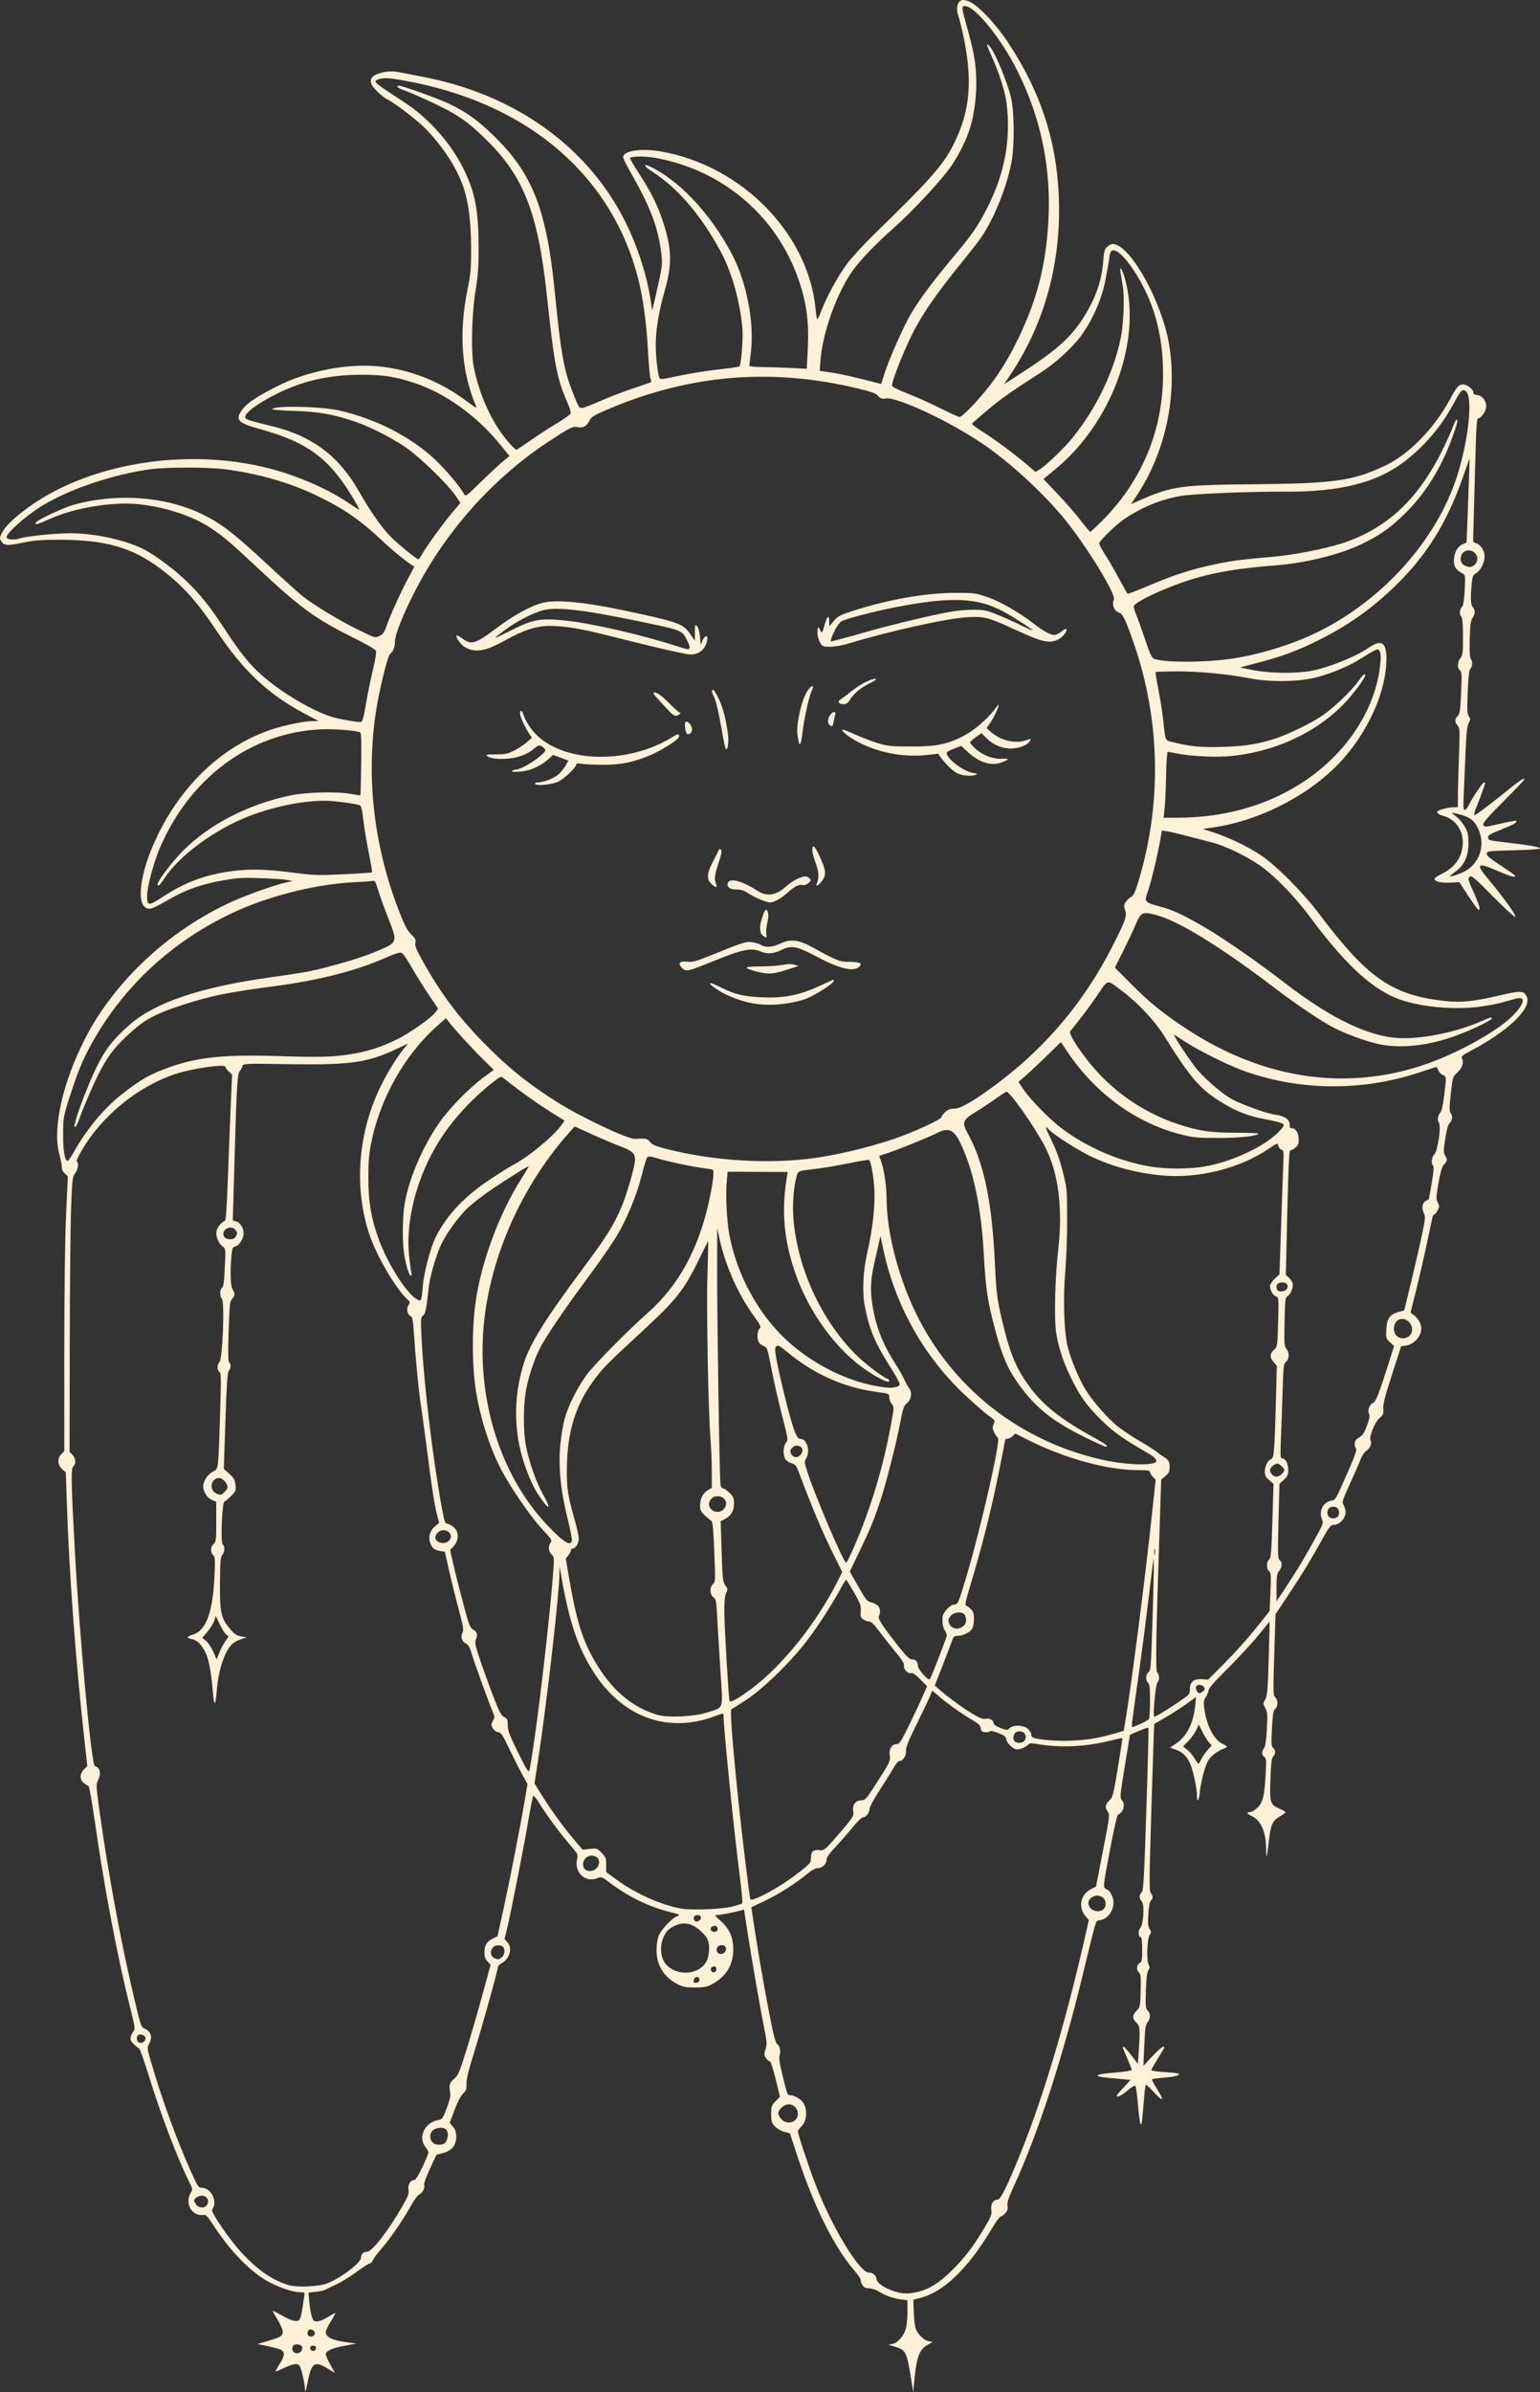 <?xml version="1.0" encoding="UTF-8" standalone="no"?><svg xmlns="http://www.w3.org/2000/svg" xmlns:xlink="http://www.w3.org/1999/xlink" fill="#fff0d8" height="2230.7" preserveAspectRatio="xMidYMid meet" version="1" viewBox="0.0 0.0 1436.9 2230.7" width="1436.9" zoomAndPan="magnify"><rect x="0.0" y="0.0" width="1436.9" height="2230.7" fill="#333333" stroke="none"/><defs><clipPath id="a"><path d="M 0 0 L 1436.93 0 L 1436.93 2230.672 L 0 2230.672 Z M 0 0"/></clipPath></defs><g><g clip-path="url(#a)" id="change1_18"><path d="M 1328.121 993.172 C 1309.73 999.289 1293.43 1002.77 1274.52 1004.621 C 1217.23 1010.211 1159.109 994.23 1104.77 957.961 C 1083.371 943.672 1072.148 934.461 1054.52 916.699 L 1040.238 902.328 L 1047.98 886.891 C 1052.238 878.391 1057.199 867.891 1059.02 863.539 C 1064.48 850.488 1065.59 849.91 1078.559 853.238 C 1099.41 858.602 1139.031 882.969 1189.84 921.711 C 1209.621 936.789 1233.809 953.031 1244.559 958.441 C 1256.219 964.309 1272.352 970.289 1284.422 973.219 C 1303.891 977.941 1328.43 975.898 1353.988 967.43 C 1367.801 962.852 1391.852 951.68 1391.852 949.84 C 1391.852 948.191 1391.27 948.352 1381.102 952.801 C 1360.219 961.922 1331.039 968.191 1309.488 968.191 C 1279.898 968.191 1242.789 950.801 1197.762 915.828 C 1176.141 899.031 1141.801 875.16 1125.52 865.602 C 1104.48 853.25 1093.988 848.379 1081.309 845.09 C 1068.879 841.859 1067.738 840.719 1070.148 833.93 C 1074.121 822.711 1080.121 797.781 1083.328 779.18 L 1084.129 774.52 L 1089.23 775.32 C 1093.809 776.031 1100.078 777.59 1131.27 785.73 C 1142.762 788.73 1160.621 797.199 1173.91 805.969 C 1187.801 815.129 1207.672 835.328 1222.551 855.422 C 1253.461 897.141 1277.852 920.25 1301.629 930.328 C 1321.711 938.84 1356.77 942.379 1382.73 938.5 C 1395.059 936.66 1398.672 935.828 1413.449 931.488 C 1423.969 928.398 1423.141 935.352 1411.578 947.102 C 1397.039 961.871 1358.859 982.949 1328.121 993.172 Z M 1347.52 1021.488 C 1346.539 1029.699 1345.16 1036.078 1344.09 1037.309 C 1341.449 1040.371 1340.809 1044.398 1342.559 1046.91 C 1344.891 1050.238 1341.551 1073.25 1338.27 1076.539 C 1335.699 1079.109 1335.078 1084.941 1337.148 1087.02 C 1338.051 1087.91 1337.648 1092.852 1335.859 1103.359 C 1334.449 1111.648 1333.191 1118.449 1333.059 1118.449 C 1332.941 1118.461 1331.75 1119.07 1330.43 1119.809 C 1327.07 1121.672 1326.23 1126.281 1328.391 1130.93 C 1330.09 1134.559 1329.969 1136.102 1326.871 1151.012 C 1325.031 1159.891 1320.531 1179.5 1316.879 1194.59 L 1310.23 1222.039 L 1305.09 1223.41 C 1296.91 1225.602 1294.059 1229.578 1293.488 1239.609 C 1293.031 1247.789 1293.141 1248.172 1296.859 1251.648 L 1300.711 1255.25 L 1295.031 1273.262 C 1286.578 1300 1283.602 1307.52 1281.121 1308.301 C 1277.98 1309.301 1275.711 1315.359 1277.34 1318.41 C 1278.34 1320.289 1277.922 1322.75 1275.449 1329.449 C 1272.922 1336.309 1271.422 1338.57 1268.172 1340.488 C 1265.059 1342.328 1264.078 1343.73 1264.078 1346.352 C 1264.078 1348.25 1264.641 1350.352 1265.309 1351.031 C 1266.141 1351.852 1264.191 1357.609 1259.371 1368.609 C 1245.738 1399.719 1246.391 1398.551 1242.238 1399.379 C 1234.09 1401.012 1230.121 1409.559 1233.781 1417.59 C 1234.949 1420.172 1233.988 1422.52 1225.68 1437.422 C 1220.488 1446.719 1213.148 1459.262 1209.359 1465.281 C 1205.578 1471.301 1199.91 1480.059 1196.781 1484.738 L 1191.07 1493.238 L 1191.07 1480.672 C 1191.07 1469.941 1191.43 1467.648 1193.5 1465 C 1196.441 1461.27 1196.641 1457.031 1193.98 1454.828 C 1192.23 1453.371 1192.109 1449.59 1192.898 1418.48 L 1193.781 1383.75 L 1197.898 1379.941 C 1201.379 1376.719 1202.02 1375.289 1202.02 1370.781 C 1202.02 1365 1199.391 1360.02 1196.32 1360.02 C 1194.641 1360.02 1194.5 1357.898 1195.16 1342.07 C 1195.578 1332.199 1196.27 1312.379 1196.711 1298.02 C 1197.449 1273.801 1197.68 1271.762 1199.969 1269.91 C 1203.059 1267.41 1203.211 1261.141 1200.27 1257.879 C 1198.32 1255.73 1198.148 1253.219 1198.551 1232.828 C 1198.961 1212.379 1199.219 1210.039 1201.23 1208.922 C 1204.219 1207.25 1206.93 1200.488 1206.078 1196.852 C 1205.711 1195.238 1204.121 1192.828 1202.559 1191.488 L 1199.73 1189.051 L 1201.109 1130.949 C 1202.129 1088.141 1202.871 1072.84 1203.922 1072.84 C 1204.699 1072.84 1206.789 1071.711 1208.551 1070.32 C 1211.109 1068.309 1211.762 1066.762 1211.762 1062.68 C 1211.762 1056.77 1209.039 1052.16 1205.551 1052.16 C 1204.219 1052.16 1203.219 1051.469 1203.328 1050.641 C 1204.129 1044.48 1199.641 1040.789 1189.75 1039.48 C 1181.75 1038.422 1158.25 1029.941 1149 1024.77 C 1139.5 1019.461 1122.23 1004.359 1115.34 995.32 C 1105.941 983 1093.391 963.441 1095.859 964.969 C 1096.621 965.441 1100.969 968.289 1105.52 971.301 C 1116.91 978.84 1144.262 992.578 1158.219 997.77 C 1210.871 1017.371 1270.512 1018.129 1325.039 999.891 C 1333.148 997.18 1340.012 994.961 1340.289 994.961 C 1340.57 994.961 1341.328 996.34 1341.969 998.02 C 1342.609 999.699 1344.512 1001.711 1346.199 1002.48 C 1349.719 1004.078 1349.672 1003.41 1347.52 1021.488 Z M 1315.191 1245.641 C 1313.84 1246.988 1311.129 1248.07 1309.109 1248.07 C 1304.148 1248.07 1300.59 1244.262 1300.59 1238.941 C 1300.59 1230.57 1308.809 1226.98 1314.641 1232.809 C 1318.32 1236.488 1318.57 1242.25 1315.191 1245.641 Z M 1248.02 1414.539 C 1247.219 1415.34 1245.41 1416 1244 1416 C 1242.602 1416 1240.789 1415.34 1239.988 1414.539 C 1239.18 1413.73 1238.531 1411.93 1238.531 1410.52 C 1238.531 1409.121 1239.18 1407.309 1239.988 1406.512 C 1240.789 1405.699 1242.602 1405.051 1244 1405.051 C 1245.41 1405.051 1247.219 1405.699 1248.02 1406.512 C 1248.82 1407.309 1249.48 1409.121 1249.48 1410.52 C 1249.48 1411.93 1248.82 1413.73 1248.02 1414.539 Z M 1184.988 1370.961 C 1184.988 1368.59 1189.238 1364.891 1191.949 1364.891 C 1193.789 1364.891 1198.371 1369.23 1198.371 1370.969 C 1198.371 1371.641 1197.281 1373.289 1195.941 1374.629 C 1194.602 1375.961 1192.449 1377.059 1191.16 1377.059 C 1188.172 1377.059 1184.988 1373.91 1184.988 1370.961 Z M 1187.211 1418.309 C 1186.301 1448.23 1185.879 1453.07 1184.148 1454.34 C 1181.531 1456.262 1181.531 1463.352 1184.148 1465.262 C 1185.91 1466.551 1186.059 1468.852 1185.379 1484.59 L 1184.609 1502.461 L 1171.75 1518.551 C 1164.68 1527.398 1151.762 1541.781 1143.039 1550.512 L 1127.191 1566.379 L 1121.672 1565.922 C 1114.059 1565.301 1110.211 1568.398 1110.211 1575.16 C 1110.211 1579.898 1109.922 1580.238 1100.422 1586.719 C 1095.039 1590.391 1087.738 1595.102 1084.211 1597.18 L 1084.219 1597.18 C 1080.68 1599.262 1077.469 1600.961 1077.07 1600.961 C 1075.5 1600.961 1078.078 1571.148 1079.82 1569.23 C 1082.051 1566.75 1082.039 1562.141 1079.781 1559.648 C 1078.012 1557.691 1078.551 1527.852 1082.512 1408.531 L 1083.469 1379.77 L 1087.379 1376.48 C 1090.66 1373.719 1091.289 1372.352 1091.289 1367.969 C 1091.289 1362.828 1090.25 1361.18 1085.199 1358.25 C 1084 1357.551 1081.148 1355.488 1078.871 1353.672 C 1076.59 1351.852 1069.82 1347.551 1063.84 1344.109 C 1057.852 1340.68 1048.891 1334.781 1043.922 1331 C 1034.41 1323.77 1019.238 1306.512 1012.379 1295.109 C 1006.52 1285.371 999.531 1268.531 996.387 1256.59 C 992.742 1242.762 991.727 1210.531 994.086 1183.738 C 995.008 1173.281 995.746 1152.121 995.711 1136.73 C 995.66 1109.309 995.578 1108.422 991.711 1092.922 C 989.012 1082.102 985.754 1072.969 981.398 1064.02 C 975.035 1050.941 974.488 1048.691 978.844 1053.512 C 982.898 1058 1005.941 1072.73 1017.48 1078.211 C 1037.891 1087.898 1059.191 1093.68 1083.23 1096.051 C 1117.559 1099.441 1156.891 1089.711 1184.07 1071.102 C 1192.031 1065.641 1192.051 1065.641 1192.77 1068.551 C 1193.18 1070.148 1194.5 1071.781 1195.719 1072.172 C 1197.672 1072.789 1197.879 1074.039 1197.48 1082.898 C 1197.23 1088.41 1196.301 1114.391 1195.422 1140.621 L 1193.809 1188.32 L 1189.398 1192.48 C 1186.969 1194.77 1184.98 1197.781 1184.98 1199.18 C 1184.98 1203.172 1187.43 1207.531 1190.43 1208.898 C 1193.172 1210.148 1193.18 1210.18 1192.551 1232.969 C 1191.961 1254.762 1191.801 1255.91 1189.16 1258.32 C 1184.75 1262.352 1184.469 1265.52 1188.129 1269.879 L 1191.359 1273.719 L 1190.59 1302.57 C 1189.238 1353.18 1188.719 1359.828 1186.051 1360.68 C 1182.969 1361.648 1180.121 1367.422 1180.121 1372.648 C 1180.121 1375.949 1181.012 1377.641 1184.191 1380.32 L 1188.262 1383.75 Z M 1122.391 1577.301 L 1122.391 1577.32 C 1121.09 1578.281 1119.648 1579.07 1119.191 1579.07 C 1117.531 1579.07 1115.43 1575.488 1115.84 1573.352 C 1116.398 1570.441 1121.629 1570.449 1123.398 1573.352 C 1124.48 1575.109 1124.281 1575.898 1122.391 1577.301 Z M 1128.078 1624.949 L 1130.559 1627.641 L 1126.66 1632.078 C 1124.512 1634.531 1121.871 1638.391 1120.789 1640.648 C 1119.711 1642.91 1118.52 1644.762 1118.141 1644.762 C 1117.762 1644.75 1116.219 1642.578 1114.699 1639.93 C 1113.191 1637.281 1110.129 1633.66 1107.898 1631.879 L 1103.84 1628.648 L 1108.879 1623.469 C 1111.641 1620.621 1114.93 1616.02 1116.18 1613.238 L 1118.461 1608.199 L 1122.031 1615.23 C 1123.988 1619.09 1126.711 1623.469 1128.078 1624.949 Z M 1075.289 1512.738 C 1073.98 1554.109 1073.68 1557.891 1071.621 1559.352 C 1068.91 1561.281 1068.672 1567.211 1071.211 1569.32 C 1072.66 1570.52 1073.02 1574.012 1073.02 1586.199 C 1073.012 1594.648 1072.578 1602.23 1072.059 1603.039 C 1071.551 1603.852 1067.98 1605.898 1064.141 1607.602 C 1060.289 1609.301 1056.891 1610.691 1056.57 1610.691 C 1055.578 1610.691 1055.871 1608.262 1061.398 1569.16 C 1064.379 1548.172 1068.488 1517.031 1070.539 1499.961 C 1072.59 1482.891 1074.738 1465.371 1075.328 1461.02 L 1076.391 1453.109 L 1076.559 1460.41 C 1076.648 1464.43 1076.078 1487.98 1075.289 1512.738 Z M 1077.52 1449.781 C 1077.219 1450.941 1076.988 1449.699 1076.988 1447.031 C 1077.012 1444.352 1077.262 1443.398 1077.551 1444.91 L 1077.559 1444.91 C 1077.84 1446.43 1077.828 1448.621 1077.52 1449.781 Z M 1049.77 1606.59 L 1048.5 1614.051 L 1039.781 1616.641 C 1034.98 1618.059 1026.949 1620 1021.93 1620.949 C 1004.891 1624.18 980.531 1624.238 966.164 1621.078 C 963.426 1620.48 962.305 1619.539 962.305 1617.84 C 962.305 1616.531 960.961 1614.109 959.316 1612.461 C 955.512 1608.66 945.316 1608.191 941.922 1611.648 C 939.875 1613.738 939.535 1613.73 933.402 1611.352 C 929.152 1609.699 927.02 1608.172 927.016 1606.781 C 927.012 1604.02 922.922 1601.941 919.297 1602.852 C 917.191 1603.371 913.992 1602.129 907.637 1598.328 C 898.461 1592.828 884.188 1582.422 876.637 1575.719 L 872.191 1571.77 L 878.789 1555.031 C 882.418 1545.82 886.395 1535.422 887.625 1531.898 C 889.605 1526.25 890.254 1525.52 893.266 1525.52 C 898.121 1525.52 904.461 1522.59 906.777 1519.289 C 908.008 1517.531 908.762 1514 908.762 1509.98 C 908.762 1504.84 908.184 1502.922 905.953 1500.691 C 904.41 1499.148 902.406 1497.641 901.504 1497.34 C 900.219 1496.91 900.812 1493.641 904.238 1482.25 C 916.727 1440.738 924.602 1409.531 932.531 1370.148 C 935.52 1355.301 937.965 1342.852 937.965 1342.469 C 937.965 1342.078 938.887 1341.77 940.016 1341.77 C 941.145 1341.77 943.246 1340.66 944.691 1339.301 L 947.32 1336.84 L 959.371 1342.898 C 993.512 1360.07 1033.191 1370.93 1061.781 1370.969 C 1070.969 1370.969 1073.039 1371.309 1073.039 1372.801 C 1073.039 1373.801 1074.219 1375.801 1075.66 1377.238 L 1078.281 1379.859 L 1074.961 1411.012 C 1068.441 1472.199 1055.359 1573.809 1049.77 1606.59 Z M 948.918 1614.949 C 954.602 1613.148 958.93 1617.801 956.242 1622.82 C 954.656 1625.781 948.738 1626.191 946.496 1623.488 C 944.461 1621.031 945.914 1615.91 948.918 1614.949 Z M 1043.031 1648.551 C 1038.789 1674.07 1038.289 1676 1035.09 1679.02 C 1031.18 1682.699 1030.801 1685.578 1033.66 1689.66 C 1035.539 1692.352 1035.289 1694.352 1029.141 1725.941 L 1022.621 1759.371 L 1018.039 1761.711 C 1008.09 1766.781 1005.719 1778.5 1012.91 1787.039 L 1015.961 1790.672 L 1010.988 1812.328 C 994.141 1885.641 974.184 1952.711 954.336 2002.711 C 941.145 2035.961 933.785 2051.199 930.934 2051.199 C 926.797 2051.199 924.176 2055.43 924.91 2060.922 C 925.504 2065.34 924.789 2067.129 917.773 2078.82 C 907.391 2096.102 898.68 2107.281 886.547 2118.871 C 875.809 2129.129 867.289 2134.441 857.227 2137.109 C 853.781 2138.031 848.496 2138.77 845.484 2138.762 C 834.496 2138.711 818.238 2130.801 817.82 2125.309 C 817.57 2121.941 814.48 2119.34 810.727 2119.34 C 802.008 2119.34 776.656 2077.641 761.176 2037.809 C 755.172 2022.371 744.473 1990.199 744.508 1987.691 C 744.52 1986.809 745.879 1984.809 747.531 1983.25 C 753.402 1977.68 753.801 1965.66 748.32 1959.5 C 745.723 1956.578 740.395 1953.852 737.293 1953.852 C 734.617 1953.852 734.598 1953.789 729.379 1932.172 C 727.34 1923.719 726.688 1918.738 727.387 1916.898 C 728.777 1913.238 727.629 1907.879 725.059 1906.051 C 723.504 1904.949 721.504 1897.031 717.305 1875.359 C 712.297 1849.531 705.277 1808.23 702.152 1786.23 L 701.07 1778.621 L 713.48 1772.691 C 726.703 1766.379 742.07 1756.629 752.996 1747.621 C 757.348 1744.039 760.852 1742.121 763.035 1742.121 C 767.223 1742.121 771.258 1738.23 771.258 1734.191 C 771.258 1732.102 773.719 1728.551 779.074 1722.922 C 783.379 1718.398 790.566 1710.191 795.047 1704.68 C 799.84 1698.789 804.109 1694.66 805.41 1694.66 C 808.125 1694.66 811.414 1690.211 811.414 1686.539 C 811.414 1685.051 815.445 1677.641 820.367 1670.078 C 825.293 1662.52 831.094 1653.18 833.262 1649.328 C 835.426 1645.48 837.969 1642.328 838.906 1642.328 C 842.344 1642.328 845.59 1637.57 845.355 1632.859 C 845.184 1629.379 847.367 1623.828 854.793 1608.871 C 860.109 1598.16 865.684 1586.52 867.176 1583.012 L 869.891 1576.621 L 877.633 1583.191 C 885.574 1589.922 898.879 1599.219 908.992 1605.09 C 913.234 1607.559 914.797 1609.25 915.078 1611.68 C 915.379 1614.27 916.188 1615.039 918.949 1615.352 C 920.871 1615.57 922.977 1615.219 923.625 1614.57 C 924.391 1613.809 927.238 1614.371 931.691 1616.18 C 937.266 1618.441 938.648 1619.57 938.957 1622.09 C 939.391 1625.648 945.551 1631.379 948.934 1631.379 C 952.164 1631.379 956.734 1629.48 959.047 1627.172 C 960.734 1625.48 962.086 1625.359 968.059 1626.41 C 988.902 1630.059 1013.059 1628.988 1034.891 1623.461 C 1041.391 1621.809 1046.891 1620.648 1047.129 1620.879 C 1047.359 1621.121 1045.52 1633.57 1043.031 1648.551 Z M 1029.75 1780.359 C 1026.711 1783.398 1020.078 1782.801 1017.27 1779.211 C 1014.469 1775.66 1015 1772.051 1018.699 1769.461 C 1021.988 1767.148 1025.57 1767.191 1028.961 1769.559 C 1032.172 1771.809 1032.59 1777.52 1029.75 1780.359 Z M 742.051 1976.969 C 738.672 1980.352 732.906 1980.102 729.219 1976.422 C 727.578 1974.77 726.234 1972.281 726.234 1970.879 C 726.234 1967.059 731.57 1962.371 735.91 1962.371 C 743.426 1962.371 747.344 1971.68 742.051 1976.969 Z M 700.086 1771.02 C 699.234 1768.52 692.355 1711.969 689.164 1681.27 C 683.195 1623.809 680.961 1594.352 682.527 1593.828 C 683.332 1593.559 689.797 1589.48 696.898 1584.762 C 713.68 1573.602 740.02 1547.578 754.836 1527.531 C 765.277 1513.398 776.461 1495.898 784.703 1480.801 C 786.988 1476.609 789.141 1473.199 789.488 1473.23 C 789.832 1473.262 793.129 1478.52 796.812 1484.922 C 802.777 1495.309 803.461 1497.191 803.098 1502.379 C 802.75 1507.328 803.109 1508.488 805.496 1510.16 C 807.039 1511.25 809.496 1512.129 810.961 1512.129 C 812.844 1512.129 815.5 1514.68 820.117 1520.941 C 823.695 1525.781 830.559 1534.48 835.363 1540.281 C 841.715 1547.93 843.93 1551.48 843.465 1553.262 C 842.645 1556.398 847.223 1561.191 850.152 1560.262 C 851.598 1559.801 854.266 1561.621 858.641 1566.051 L 865.02 1572.512 L 859.535 1584.879 C 856.52 1591.691 850.746 1603.84 846.715 1611.879 C 840.316 1624.648 838.996 1626.512 836.375 1626.512 C 832.059 1626.512 829.168 1631.391 830.207 1636.93 C 831.125 1641.82 830.285 1643.52 815.949 1665.762 C 808.418 1677.441 807.145 1678.84 803.988 1678.84 C 798.5 1678.84 795.16 1682.949 796.066 1688.602 C 796.734 1692.789 796.266 1693.891 791.082 1700.328 C 787.938 1704.238 781.656 1711.57 777.133 1716.629 C 769.398 1725.27 768.652 1725.789 764.59 1725.309 C 758.914 1724.648 756.652 1726.711 756.652 1732.531 C 756.652 1736.98 756.086 1737.691 746.613 1745.23 C 741.094 1749.629 731.648 1756.18 725.621 1759.789 L 725.625 1759.789 C 711.086 1768.5 700.773 1773.031 700.086 1771.02 Z M 692.496 1775.02 C 691.977 1775.48 687.719 1776.82 683.031 1778.012 C 673.219 1780.488 645.184 1781.551 635.445 1779.809 C 616.738 1776.449 593.012 1765.859 575.547 1753.07 L 565.605 1745.789 L 565.605 1738.961 C 565.605 1732.77 565.207 1731.738 561.305 1727.828 C 557.172 1723.699 556.734 1723.559 550.316 1724.219 L 543.633 1724.91 L 535.625 1715.559 C 526.195 1704.559 513.551 1687.09 504.906 1673.121 L 498.734 1663.148 L 502.328 1639.66 C 509.961 1589.82 521.574 1488.648 521.961 1468.691 L 522.117 1460.41 L 523.25 1467.109 C 530.965 1512.719 539.422 1537.66 555.242 1561.43 C 582.348 1602.172 624.051 1616.641 667.367 1600.34 C 675.02 1597.461 675.121 1597.449 675.121 1599.891 C 675.121 1611.781 685.059 1709.922 690.434 1751.148 C 692.086 1763.82 693.012 1774.559 692.496 1775.02 Z M 669.648 1798.719 C 669.648 1800.301 668.699 1801.27 666.902 1801.52 C 663.656 1801.98 661.711 1798.422 664.301 1796.75 C 666.938 1795.051 669.648 1796.051 669.648 1798.719 Z M 673.398 1813.91 C 676.848 1813.91 678.539 1816.941 676.715 1819.859 C 674.926 1822.711 670.641 1822.988 669.227 1820.34 C 667.547 1817.199 669.684 1813.91 673.398 1813.91 Z M 666.297 1839.23 C 663.602 1839.75 661.996 1835.949 664.301 1834.488 C 666.711 1832.969 668.43 1833.809 668.43 1836.512 C 668.43 1837.781 667.473 1839.012 666.297 1839.23 Z M 650.785 1785.922 C 653.828 1785.922 655 1788.039 653.176 1790.23 L 653.176 1790.238 C 651.289 1792.512 648.469 1792.512 647.598 1790.238 C 646.664 1787.801 648.051 1785.922 650.785 1785.922 Z M 661.52 1819.77 C 660.906 1828.238 657.586 1833.559 650.734 1837.059 C 639.633 1842.719 624.27 1838.551 619.133 1828.48 C 614.168 1818.75 617.582 1802.949 625.738 1797.941 C 636.027 1791.609 644.27 1792.359 653.488 1800.48 C 660.422 1806.578 662.172 1810.781 661.52 1819.77 Z M 649.777 1848.988 C 647.418 1849.328 647.008 1848.922 647.344 1846.559 C 647.863 1842.898 652.613 1842.531 652.613 1846.16 C 652.613 1847.781 651.668 1848.719 649.777 1848.988 Z M 558.293 1739.711 C 555.621 1746.16 545.805 1746.68 544.242 1740.461 C 542.785 1734.641 548.227 1729.199 554.051 1730.672 C 558.406 1731.762 560.094 1735.359 558.293 1739.711 Z M 498.605 1622.25 C 496.59 1636.309 494.512 1649.148 493.988 1650.789 C 493.16 1653.391 491.781 1651.25 483.445 1634.422 C 475.414 1618.219 473.844 1614.07 473.793 1608.949 C 473.738 1603.539 473.352 1602.648 470.457 1601.262 C 467.781 1599.969 466.039 1596.738 460.91 1583.59 C 457.461 1574.738 451.93 1559.559 448.617 1549.852 C 443.727 1535.52 442.836 1531.68 443.863 1529.41 C 445.988 1524.73 445.34 1521.871 441.676 1519.77 C 438.527 1517.961 437.711 1515.879 432.48 1496.398 C 429.32 1484.641 425.219 1468.391 423.363 1460.301 L 419.992 1445.57 L 423.438 1441.719 C 428.469 1436.09 428.34 1428.391 423.141 1424.02 C 421.082 1422.281 418.406 1420.859 417.195 1420.859 C 415.352 1420.859 414.578 1418.641 412.457 1407.18 C 403.668 1359.73 395.223 1288.691 393.207 1245.301 C 392.492 1229.91 392.613 1228.41 394.668 1226.898 C 396.973 1225.219 397.789 1221.199 400.023 1200.609 C 401.191 1189.828 407.457 1168.672 412.27 1159.238 C 417.465 1149.059 427.273 1135.551 435.312 1127.5 C 439.711 1123.102 450.703 1114.559 459.738 1108.531 C 477.684 1096.551 492.754 1087.191 493.266 1087.719 C 493.445 1087.898 490.285 1093.262 486.242 1099.609 C 466.031 1131.41 449.426 1175.891 443.969 1212.828 C 440.078 1239.16 440.309 1275.559 444.512 1299.789 C 448.988 1325.57 457.914 1352.441 468.57 1372.191 C 477.801 1389.301 496.008 1415.59 505.773 1425.898 C 514.656 1435.289 515.324 1436.34 513.766 1438.469 C 511.293 1441.859 511.68 1446.91 514.621 1449.57 C 516.996 1451.719 517.117 1452.691 516.363 1463.449 C 513.949 1497.891 505.121 1576.84 498.605 1622.25 Z M 413.48 1426.949 C 419.957 1426.949 423.027 1433.07 418.574 1437.102 C 414.512 1440.781 406.195 1438.578 406.195 1433.828 C 406.195 1430.578 410.039 1426.949 413.48 1426.949 Z M 205.145 1514.969 C 207.195 1519.352 209.961 1523.621 211.293 1524.449 C 213.68 1525.941 213.668 1526.031 210.656 1529.98 C 208.973 1532.18 206.363 1537.02 204.855 1540.73 L 202.109 1547.48 L 199.012 1540.34 C 197.309 1536.41 194.309 1531.879 192.352 1530.27 L 188.785 1527.34 L 193.562 1521.648 C 196.188 1518.531 199.027 1513.949 199.875 1511.488 L 201.414 1507.012 Z M 202.148 1392.871 C 194.633 1389.84 196.57 1378.27 204.59 1378.27 C 207.102 1378.27 211.145 1382.051 212.078 1385.25 C 212.648 1387.219 212.023 1388.809 209.805 1391.031 C 206.473 1394.359 206.09 1394.461 202.148 1392.871 Z M 219.32 1146.551 C 221.566 1148.789 221.688 1150.039 219.977 1153.238 C 218.18 1156.59 210.848 1156.48 209.023 1153.07 C 205.949 1147.328 214.613 1141.84 219.32 1146.551 Z M 489.918 1677.039 C 485.566 1702.898 476.578 1749.09 470.434 1777.16 L 464.227 1805.539 L 459.59 1807.898 C 453.957 1810.781 452.035 1814.09 452.035 1820.91 C 452.035 1824.691 452.816 1826.93 454.906 1829.148 L 457.773 1832.211 L 450.062 1860.48 C 445.82 1876.031 439.109 1899.148 435.145 1911.871 C 428.613 1932.809 427.531 1935.328 423.648 1938.66 C 419.277 1942.398 418.734 1944.449 420.113 1952.02 C 420.562 1954.488 419.492 1959.02 416.805 1966.02 C 413.215 1975.371 412.484 1976.422 409.211 1976.969 C 396.176 1979.16 389.504 1993.309 397.195 2002.449 C 399.086 2004.691 400.062 2006.988 399.617 2008.148 C 394.855 2020.559 388.395 2032.941 386.684 2032.941 C 382.965 2032.941 380.277 2037.301 381.145 2041.922 C 381.824 2045.539 380.984 2047.77 375.062 2058.09 C 362.176 2080.539 347.09 2099.871 342.453 2099.871 C 339.016 2099.871 336.84 2102.051 336.84 2105.5 C 336.84 2110.23 316.562 2125.391 304.59 2129.609 L 304.594 2129.609 C 296.496 2132.461 277.297 2133.211 269.539 2130.98 C 254.762 2126.719 241.484 2117.719 226.258 2101.629 C 214.742 2089.469 196.242 2062.629 197.906 2060.5 C 203.48 2053.391 197.219 2040.25 188.254 2040.25 C 185.277 2040.25 184.438 2038.969 178.02 2024.73 C 164.988 1995.82 150.84 1956.969 140.934 1922.871 C 137.277 1910.289 137.168 1909.34 138.992 1906.25 C 142.594 1900.148 141.016 1894.352 135.09 1891.891 C 131.703 1890.488 131.387 1889.578 125.18 1863.43 C 112.953 1811.941 100.824 1746.41 92.777 1688.359 C 89.629 1665.66 89.559 1664.199 91.465 1660.191 C 94.613 1653.551 93.52 1648.641 88.527 1646.969 C 85.285 1645.891 74.355 1528.359 69.816 1445.809 C 66.359 1382.93 66.105 1369.328 68.359 1367.461 C 71.168 1365.129 70.832 1360.078 67.637 1356.68 L 64.922 1353.789 L 65.066 1254.988 C 65.145 1200.66 65.715 1143 66.332 1126.871 C 67.379 1099.449 67.625 1097.32 70.117 1094.16 C 72.836 1090.699 73.699 1084.512 71.641 1083.23 C 71.016 1082.852 73.145 1078.051 76.379 1072.57 C 95.41 1040.32 128.508 1013.32 163.301 1001.66 C 178.988 996.398 210.289 991.879 210.289 994.879 C 210.289 995.66 211.699 997.609 213.426 999.211 L 216.566 1002.109 L 215.285 1031.09 C 214.586 1047.031 213.383 1077.59 212.613 1099.012 C 211.664 1125.559 210.789 1138.102 209.855 1138.449 C 206.098 1139.828 201.777 1145.859 201.777 1149.719 C 201.789 1154.551 204.531 1160.211 208.062 1162.691 C 210.539 1164.422 210.594 1165.07 209.762 1182.238 C 209.109 1195.691 208.477 1200.238 207.16 1200.98 C 204.922 1202.23 204.902 1208.969 207.125 1211.469 C 209.688 1214.352 207.684 1266.801 204.895 1269.879 C 202.484 1272.539 202.414 1278.051 204.777 1279.379 C 206.34 1280.25 206.41 1285.391 205.336 1319.289 C 203.699 1370.789 203.809 1369.91 198.973 1372.191 C 194.086 1374.488 189.602 1381.141 189.602 1386.059 C 189.609 1391.211 193.387 1397 197.973 1398.898 L 201.766 1400.469 L 201.766 1419 C 201.766 1435.98 201.562 1437.711 199.332 1439.73 C 196.383 1442.391 196.156 1447.941 198.898 1450.219 C 200.652 1451.672 200.809 1454 200.156 1468.922 C 198.641 1503.66 192.391 1520.691 179.773 1524.469 C 173.855 1526.238 173.695 1527.59 179.281 1528.641 C 182.141 1529.18 184.781 1530.922 187.215 1533.871 C 193.855 1541.922 196.48 1552.27 198.75 1579.371 C 199.184 1584.559 199.961 1588.551 200.477 1588.23 C 200.988 1587.91 201.781 1582.719 202.238 1576.691 C 203.688 1557.5 209.602 1539.672 216.727 1533.031 C 218.395 1531.48 222.145 1529.469 225.059 1528.578 L 230.363 1526.961 L 225.145 1526.078 C 220.988 1525.371 218.945 1524.051 215.098 1519.57 C 206.172 1509.191 205.016 1504.109 205.25 1476.309 C 205.422 1455.91 205.77 1451.699 207.414 1449.879 C 209.758 1447.289 209.992 1441.66 207.809 1440.309 C 205.652 1438.98 207.16 1401.031 209.398 1400.289 C 210.219 1400.02 213.016 1397.691 215.613 1395.109 C 220.066 1390.68 220.297 1390.09 219.684 1384.648 C 219.137 1379.801 218.227 1378.172 213.93 1374.352 L 208.828 1369.82 L 210.32 1325.07 C 211.469 1290.59 212.195 1279.879 213.48 1278.398 C 215.492 1276.078 215.672 1271.66 213.797 1270.5 C 212.82 1269.898 212.691 1261.789 213.336 1241.68 C 214.137 1216.641 214.469 1213.461 216.516 1211.422 C 219.262 1208.672 219.434 1205.559 217.016 1202.371 C 215.062 1199.781 214.57 1185.641 215.934 1171.191 C 216.621 1163.941 217.016 1162.988 219.613 1162.34 C 223.164 1161.449 227.316 1155 227.316 1150.359 C 227.32 1145.27 224.07 1139.922 220.418 1139 L 217.211 1138.199 L 218.02 1109.469 C 220.766 1011.84 221.277 1001.988 223.754 998.84 C 225.047 997.199 226.102 995.172 226.102 994.34 C 226.102 992.09 230.77 991.711 252.875 992.129 C 327.012 993.559 340.738 991.898 370.633 977.91 L 380.699 973.191 L 376.551 978.301 C 370.297 986.012 362.113 999.172 355.992 1011.391 C 334.066 1055.148 329.871 1107.129 344.695 1151.289 C 351.332 1171.059 369.238 1201.738 379.793 1211.41 C 382.711 1214.078 382.809 1214.5 381.129 1217.059 C 378.957 1220.371 379.953 1225.711 383.059 1227.371 C 384.785 1228.301 385.352 1230.898 386.027 1241.031 C 387.859 1268.461 390.559 1296.34 392.809 1311.059 C 394.109 1319.59 396.844 1339.699 398.883 1355.762 C 403.031 1388.488 405.465 1403.859 408.039 1413.621 L 409.785 1420.238 L 406.254 1423.012 C 401.492 1426.73 399.492 1432.941 401.297 1438.41 C 403.016 1443.621 405.148 1445.41 410.688 1446.32 L 415.047 1447.031 L 419.023 1464.672 C 421.211 1474.379 425.258 1490.672 428.02 1500.879 C 432 1515.609 432.77 1519.969 431.715 1521.941 C 429.527 1526.02 430.758 1530.789 434.453 1532.551 C 437.113 1533.82 438.273 1535.852 440.371 1542.898 C 442.91 1551.441 456.508 1588.879 460.078 1597.18 C 461.668 1600.859 461.645 1601.691 459.887 1604.77 C 458.105 1607.898 458.098 1608.559 459.781 1611.59 C 460.93 1613.66 462.852 1615.102 464.793 1615.32 C 467.508 1615.641 468.867 1617.641 474.715 1629.93 C 478.438 1637.75 483.891 1648.551 486.828 1653.922 L 492.168 1663.68 Z M 467.988 1825.398 C 464.945 1827.531 464.961 1827.531 461.43 1826.102 C 455.848 1823.852 457.629 1814.84 463.797 1814.129 C 465.66 1813.91 467.977 1814.391 468.941 1815.191 C 471.648 1817.441 471.109 1823.211 467.988 1825.398 Z M 414.23 1999.16 C 413.496 1999.648 411.145 2000.059 409.008 2000.07 C 402.129 2000.102 398.816 1991.648 403.766 1986.699 C 406.211 1984.262 412.734 1983.43 415.531 1985.211 C 419.191 1987.539 418.363 1996.398 414.23 1999.16 Z M 288.652 2172.488 C 291.238 2171.5 294.52 2174.422 293.574 2176.871 C 292.777 2178.949 289.316 2179.719 287.758 2178.16 C 286.328 2176.73 286.891 2173.172 288.652 2172.488 Z M 294.641 2190.648 C 293.953 2192.441 291.57 2192.922 290.191 2191.539 C 288.578 2189.93 289.43 2187.488 291.613 2187.488 C 294.484 2187.488 295.465 2188.512 294.641 2190.648 Z M 193.332 2055.91 C 191.43 2059.469 185.5 2059.398 182.977 2055.789 C 181.934 2054.309 181.078 2052.699 181.078 2052.23 C 181.078 2050.148 185.203 2047.551 188.492 2047.551 C 192.996 2047.551 195.492 2051.871 193.332 2055.91 Z M 134.922 1903.25 C 131.938 1906.852 127.086 1904.77 127.734 1900.172 C 128.039 1898.031 128.914 1897.27 131.055 1897.27 C 134.922 1897.27 137.09 1900.641 134.922 1903.25 Z M 63.086 1082.578 C 60.422 1082.578 58.785 1072.891 58.875 1057.629 C 58.969 1042.039 59.059 1041.531 65.277 1022.07 C 73.246 997.129 78.895 984.121 89.582 966.09 C 120.336 914.211 166.57 873.5 223.078 848.559 C 254.938 834.5 296.812 824.391 330.117 822.73 C 337.492 822.359 345.016 821.828 346.836 821.539 C 349.992 821.059 350.258 821.43 352.734 829.809 C 354.156 834.648 358.305 846.148 361.945 855.379 C 371.035 878.398 370.992 878.59 354.609 885.801 C 342.09 891.32 323.383 897.289 300.938 902.93 C 287.617 906.281 283.688 906.961 250.438 911.672 C 186.945 920.66 144.93 934.859 121.301 955.309 C 106.027 968.531 98.129 978.648 89.875 995.57 C 83.785 1008.059 73.438 1034.328 71.066 1043.34 C 70.668 1044.84 70.035 1047.172 69.652 1048.512 C 69.273 1049.852 69.496 1050.941 70.148 1050.941 C 70.801 1050.941 72.445 1047.789 73.797 1043.941 C 77.434 1033.59 86.387 1012.66 91.613 1002.301 C 99.891 985.891 105.598 978.18 118.617 965.84 C 134.281 951 144.309 945.488 171.559 936.781 C 197.957 928.34 211.699 925.559 257.133 919.512 C 297.445 914.148 332.449 905.23 358.383 893.73 C 367.039 889.898 372.895 887.961 374.406 888.441 C 375.789 888.879 379.746 894.422 383.816 901.621 C 387.68 908.449 394.879 920.031 399.812 927.34 L 408.785 940.629 L 406.465 943.77 C 402.262 949.43 383.016 963.031 370.461 969.219 C 355.191 976.738 342.438 980.762 325.887 983.289 C 309.227 985.82 298.359 986.059 256.523 984.781 C 209.852 983.352 185.109 985.871 159.848 994.621 C 140.398 1001.359 130.848 1006.781 112.324 1021.551 C 95.949 1034.621 80.141 1054.051 67.395 1076.801 C 65.613 1079.98 63.676 1082.578 63.086 1082.578 Z M 272.766 813.68 C 245.691 810.129 227.812 810.09 208.848 813.512 C 186.969 817.461 170.664 824.031 151.172 836.762 C 138.418 845.09 137.27 844.941 137.273 835.051 C 137.273 827.289 143.215 804.898 148.754 791.762 C 176.68 725.539 233.625 683.281 299.113 680.148 C 311.27 679.57 331.121 681.051 335.949 682.898 C 337.09 683.34 337.344 690.352 337.027 712.359 C 336.801 728.25 336.445 741.422 336.242 741.629 C 336.039 741.84 332.395 741.32 328.141 740.469 C 315.555 737.961 286.195 738.629 271.125 741.77 C 231.91 749.93 196.059 768.289 171.207 792.93 C 161.117 802.941 147.008 821.5 147.008 824.762 C 147.008 827.352 149.34 825.352 153.117 819.52 C 166.973 798.129 199.797 773.852 231.781 761.32 C 254.859 752.27 282.031 746.73 303.133 746.73 C 311.16 746.738 331.711 749.422 335.84 751.012 C 337.055 751.469 338.012 755.578 339.031 764.711 C 339.836 771.891 342.121 785.66 344.113 795.328 C 346.105 804.988 347.465 813.16 347.137 813.5 C 346.805 813.828 334.82 814.641 320.508 815.309 C 296.199 816.441 293.055 816.34 272.766 813.68 Z M 246.18 631.34 C 233.812 620.762 224.898 609.91 210.523 587.941 C 196.191 566.039 187.785 555.391 174.797 542.699 C 163.816 531.961 145.492 518.16 134.871 512.621 C 117.848 503.738 88.641 497.25 65.66 497.289 C 51.043 497.301 24.254 500.059 18.422 502.148 C 13.816 503.801 6.836 503.32 6.176 501.309 C 5.059 497.898 24.203 480.809 39.668 471.422 C 65.281 455.859 106.332 442.109 140.922 437.512 C 155.359 435.578 193.707 435.578 209.066 437.512 C 240.121 441.398 269.543 449.75 294.855 461.859 C 320.742 474.25 335.633 484.5 357.238 504.82 C 367.184 514.172 379.938 524.441 386.438 528.34 C 386.609 528.441 384.512 532.578 381.773 537.539 C 375.242 549.371 364.348 573.16 360.887 583.172 C 358.594 589.801 357.449 591.449 354.047 593.07 C 349.961 595.02 349.957 595.02 334.051 587.211 C 315.816 578.262 291.836 563.672 281.418 555.191 C 277.492 551.988 262.82 538.73 248.816 525.719 C 218.062 497.148 206.547 488.289 188.988 479.68 C 154.883 462.969 109.422 459.52 69.191 470.609 C 59.648 473.23 36.148 484.141 33.715 487.07 C 31.328 489.949 35.211 489.078 45.043 484.539 C 69.09 473.43 106.086 467.359 131.188 470.41 C 156.645 473.488 180.293 481.512 197.223 492.801 C 208.996 500.641 214.312 505.211 244.461 533.352 C 280.555 567.039 294.965 577.449 328.609 594.102 C 340.379 599.922 350.074 605.48 350.664 606.75 C 351.359 608.238 350.438 614.281 347.941 624.629 C 345.863 633.219 342.926 647.641 341.402 656.66 L 341.402 656.672 C 339.348 668.879 338.176 673.129 336.824 673.289 C 333.5 673.68 315.551 670.469 308.809 668.281 C 290.809 662.441 264.152 646.711 246.18 631.34 Z M 334.988 458.328 C 316.148 425.238 291.512 406.711 254.074 397.48 C 230.715 391.73 229.672 391.391 228.922 389.441 C 227.824 386.578 234.133 380.859 246.18 373.789 C 274.676 357.051 302.383 349.578 336.227 349.488 C 357.223 349.43 367.867 351.02 386.117 356.941 C 415.473 366.461 445.461 388.109 467.871 415.961 L 475.395 425.309 L 469.695 429.922 C 466.562 432.449 457.336 441.02 449.191 448.969 C 434.711 463.09 434.352 463.352 432.891 460.559 C 429.52 454.141 415.402 437.359 405.953 428.551 C 382.84 407.02 350.848 390.66 316.355 382.75 C 299.438 378.871 254.09 378.031 254.09 381.602 C 254.09 382.141 263.535 382.871 275.078 383.23 C 297.484 383.922 311.148 386.352 331.418 393.238 C 344.992 397.852 365.109 408.059 378.445 417.109 C 391.324 425.859 417.77 451.469 424.938 462.16 L 429.547 469.031 L 421.988 477.98 C 413.672 487.828 397.879 509.629 393.766 516.941 C 392.324 519.512 390.836 521.578 390.457 521.578 C 388.578 521.52 370.586 506.809 363.797 499.781 C 355.801 491.512 345.176 476.219 334.988 458.328 Z M 442.008 341.93 C 439.242 327.281 440.211 291.539 443.977 269.109 C 446.027 256.91 446.621 248.41 446.59 231.988 C 446.512 195.84 443.387 179.422 432.352 157.16 C 420.676 133.602 400.27 110.539 378.312 96.09 C 372.566 92.309 364.066 86.699 359.422 83.641 C 354.777 80.57 350.762 77.379 350.5 76.551 C 349.691 73.988 356.395 72.32 364.215 73.141 C 368.23 73.559 378.258 75.27 386.496 76.949 C 495.703 99.109 571.539 165.57 595.496 260.09 C 600.039 278.012 603.172 301.012 604.566 326.711 C 605.262 339.551 606.359 351.441 607 353.129 C 607.844 355.352 607.75 356.352 606.66 356.75 C 605.828 357.051 597.816 359.789 588.852 362.84 C 579.887 365.891 566.473 371.109 559.039 374.422 C 551.605 377.738 544.383 380.449 542.984 380.449 C 540.203 380.449 539.559 379.328 533.887 364.609 C 525.914 343.941 523.285 328.922 517.492 270.93 C 509.891 194.871 496.605 161.309 460.152 126.102 C 445.211 111.66 435.129 104.469 419.051 96.789 C 408.477 91.738 375.461 79.891 371.965 79.891 C 369.16 79.891 371.414 82.301 375.469 83.629 C 384.277 86.531 412.59 99.578 421.492 104.84 C 434.008 112.238 440.328 117.23 453.504 130.078 C 488.652 164.379 502.012 198.559 510.219 275.191 C 517.422 342.441 519.473 352.82 530.59 378.23 C 531.961 381.359 532.773 384.719 532.395 385.711 C 532.02 386.691 525.781 391.059 518.539 395.43 C 511.297 399.789 500.277 406.969 494.051 411.379 C 487.82 415.781 482.32 419.391 481.82 419.391 C 480.273 419.391 472.512 410.621 466.75 402.359 C 455.371 386.031 446.027 363.211 442.008 341.93 Z M 753.629 1373.539 C 750.422 1363.84 750.352 1363.148 752.234 1359.961 C 756.305 1353.07 752.906 1341.77 746.766 1341.77 C 744.07 1341.77 741.941 1337.531 738.207 1324.73 C 734.012 1310.34 727.648 1284.172 725.062 1270.66 C 722.84 1259.039 722.738 1257.129 724.277 1255.59 C 725.812 1254.051 727.172 1254.762 734.957 1261.16 C 760.074 1281.809 787.48 1293.949 818.406 1298.121 C 829.418 1299.609 829.664 1299.719 829.664 1302.898 C 829.664 1304.691 830.719 1307.488 832.012 1309.141 C 834.332 1312.09 834.328 1312.27 831.414 1328.059 C 823.723 1369.73 812.008 1408.262 795.895 1444.84 C 792.859 1451.73 789.988 1457.371 789.512 1457.371 C 787.191 1457.371 761.512 1397.379 753.629 1373.539 Z M 739.285 1350.078 C 741.098 1348.262 742.695 1347.75 744.848 1348.289 C 748.793 1349.281 749.871 1352.359 747.523 1355.941 C 744.934 1359.891 740.004 1359.77 738.152 1355.711 C 736.949 1353.07 737.113 1352.25 739.285 1350.078 Z M 740.875 1183.809 C 752.59 1219.602 776.172 1253.781 803.145 1274.078 C 814.621 1282.719 828.789 1290.238 829.512 1288.078 C 829.797 1287.219 829.355 1286.301 828.531 1286.02 C 823.566 1284.371 806.863 1271.621 798.02 1262.73 C 766.918 1231.469 745.078 1184.699 740.578 1139.719 C 739.113 1125.059 740.211 1107.809 743.305 1096.891 C 744.75 1091.77 744.219 1091.969 761.52 1089.969 C 767.879 1089.23 781.457 1086.93 791.695 1084.852 C 801.934 1082.77 810.59 1081.352 810.938 1081.699 C 812.727 1083.488 815.129 1096.898 815.781 1108.738 C 816.645 1124.379 814.227 1146.5 809.395 1167.148 C 805.18 1185.172 804.289 1205.07 807.074 1218.941 C 811.527 1241.121 816.316 1252.18 832.531 1277.77 C 836.309 1283.719 839.398 1289.539 839.398 1290.691 C 839.398 1292.07 838.09 1293.051 835.594 1293.551 L 835.598 1293.551 C 833.508 1293.969 830.902 1294.238 829.816 1294.16 C 792.488 1291.25 749.602 1268.922 723.031 1238.551 C 701.633 1214.102 686.836 1183.891 680.605 1151.941 C 678.164 1139.441 676.91 1114.441 678.086 1101.879 L 678.945 1092.711 L 706.953 1092.82 L 734.965 1092.922 L 734.254 1097.18 C 729.156 1127.871 731.164 1154.148 740.875 1183.809 Z M 530.312 1450.391 C 531.645 1448.691 532.734 1446.559 532.734 1445.648 C 532.734 1444.73 533.523 1443.98 534.488 1443.98 C 537.09 1443.98 540.035 1439.109 540.035 1434.801 C 540.035 1432.719 538.359 1425.051 536.309 1417.738 C 529.641 1394 528.781 1388.512 528.918 1370.34 C 529.176 1334.961 536.934 1309.922 555.102 1285.789 C 563.207 1275.031 565.605 1272.641 601.32 1239.551 C 631.414 1211.68 638.559 1202.488 652.625 1173.59 C 656.848 1164.922 660.488 1157.641 660.707 1157.41 C 660.93 1157.191 660.652 1171.328 660.086 1188.852 C 659.031 1221.539 660.809 1315.578 662.996 1342.988 C 663.613 1350.68 664.137 1363.84 664.137 1372.23 L 664.172 1387.48 L 660.512 1389.648 C 655.828 1392.41 653.219 1397.512 653.219 1403.891 C 653.219 1408 653.957 1409.648 657.203 1412.77 C 659.395 1414.879 662.113 1417.148 663.242 1417.82 C 665.023 1418.879 665.457 1422.809 666.461 1447.031 C 667.57 1473.852 667.523 1475.102 665.285 1477.191 C 661.988 1480.27 662.176 1487.109 665.625 1489.52 C 668.074 1491.238 668.367 1492.809 669.211 1508.762 C 669.715 1518.309 671.059 1540.578 672.199 1558.25 C 674.609 1595.602 675.84 1591.73 659.934 1596.91 L 659.918 1596.91 C 647.828 1600.859 623.707 1602.059 613.652 1599.219 C 589.715 1592.461 569.777 1575.25 554.336 1548.031 C 543.043 1528.121 537.656 1510.48 530.984 1471.539 L 527.887 1453.469 Z M 669.547 1395.309 C 676.758 1395.309 680.066 1402.539 675.121 1407.48 C 668.461 1414.141 657.34 1405.77 663.109 1398.43 C 664.852 1396.219 666.723 1395.309 669.547 1395.309 Z M 530.816 1056.469 L 536.168 1050.441 L 552.406 1057.828 C 561.34 1061.891 573.371 1066.98 579.148 1069.129 C 590.301 1073.301 593.129 1076.16 592.457 1082.578 C 591.664 1090.172 584.902 1113.512 580.289 1124.559 C 572.934 1142.18 566.285 1152.84 543.891 1182.93 C 508.816 1230.039 494.848 1252.379 488.918 1270.879 C 478.27 1304.07 479.172 1339.512 491.48 1371.43 C 496.566 1384.621 499.137 1389.57 505.805 1398.961 C 513.215 1409.41 513.746 1405.98 506.648 1393.52 C 500.32 1382.422 493.434 1362.738 490.656 1347.828 C 488.168 1334.469 488.184 1311.352 490.691 1297.07 C 493.164 1282.98 499.719 1263.98 505.57 1253.941 C 513.574 1240.191 529.105 1217.57 548.449 1191.488 C 558.867 1177.43 570.762 1160.352 574.875 1153.52 C 584.855 1136.969 594.094 1114.719 598.742 1096.039 C 600.836 1087.629 603.141 1080.078 603.863 1079.262 C 604.895 1078.102 606.891 1078.281 613.074 1080.141 C 623.734 1083.328 647.254 1088.32 656.418 1089.328 C 660.52 1089.789 664.414 1090.512 665.07 1090.93 C 666.676 1091.969 665.113 1104.238 661.098 1122.141 C 651.371 1165.52 632.562 1199.469 604.629 1224.078 C 586.176 1240.352 554.41 1272.531 547.43 1282.039 C 538.547 1294.141 530.211 1310.809 526.695 1323.52 C 525.305 1328.539 523.523 1339.648 522.734 1348.211 C 520.902 1368.09 523.234 1390.852 529.797 1417.09 C 532.289 1427.051 533.988 1436.09 533.578 1437.16 C 531.734 1441.969 525.582 1437.98 510.77 1422.398 C 464.086 1373.27 441.965 1296.141 453.09 1221.301 C 461.891 1162.109 490.055 1102.391 530.816 1056.469 Z M 393.328 1210.039 C 393.02 1211.551 392.367 1212.77 391.879 1212.73 C 383.23 1212.262 362.102 1180.512 352.785 1153.988 C 346.094 1134.941 343.762 1120.82 343.695 1099.012 C 343.652 1083.59 344.203 1076.691 346.352 1065.871 C 354.574 1024.5 377.52 983.75 407.621 957.059 L 416.141 949.512 L 419.375 953.68 C 424.777 960.648 440.68 977.969 450.988 988.129 L 460.727 997.719 L 450.805 1005.02 C 437.832 1014.551 419.672 1033.102 410.215 1046.488 C 394.852 1068.23 381.711 1098.699 377.656 1121.98 C 375.508 1134.328 375.207 1157.34 377.043 1168.98 C 378.781 1180.012 381.68 1189.66 383.254 1189.66 C 384.031 1189.66 384.277 1188.531 383.848 1186.922 C 383.445 1185.422 382.492 1178.262 381.727 1171.012 C 378.789 1143.25 386.039 1109.27 401.371 1078.93 C 414.453 1053.031 434.816 1028.91 460.777 1008.559 C 467.145 1003.57 467.348 1003.512 470.004 1005.602 C 489.371 1020.859 504.43 1031.379 523.973 1043.27 L 526.754 1044.969 L 524.055 1048.871 C 516.684 1059.512 492.477 1079.461 477.992 1086.809 C 475.648 1088 466.656 1093.641 458.008 1099.34 C 433.379 1115.57 416.984 1132.879 406.488 1153.77 C 401.812 1163.07 395.598 1186.352 394.633 1198.18 C 394.227 1203.199 393.637 1208.539 393.328 1210.039 Z M 676.742 1478.352 C 674.414 1475.199 674.133 1472.59 673.305 1446.781 L 672.406 1418.641 L 676.09 1416.73 C 682.152 1413.602 684.855 1409.16 684.855 1402.328 C 684.855 1397.078 684.312 1395.738 680.719 1392.148 C 678.441 1389.871 675.73 1388.012 674.688 1388.012 C 673.484 1388.012 672.586 1386.57 672.215 1384.059 C 671.344 1378.148 668.969 1223.738 669.102 1181.75 L 669.219 1145.25 L 671.488 1155.762 C 676.629 1179.59 688.457 1206.371 702.461 1225.879 C 709.789 1236.09 710.375 1237.328 708.656 1239.051 C 706.543 1241.16 706.133 1248.27 707.93 1251.641 C 708.574 1252.84 710.652 1254.461 712.551 1255.25 C 715.883 1256.629 716.125 1257.352 719.945 1277.141 C 722.113 1288.398 726.516 1307.738 729.723 1320.109 C 735.441 1342.16 735.512 1342.672 733.328 1345.371 C 730.566 1348.781 730.375 1357.23 732.977 1360.949 C 734.012 1362.422 736.602 1364.078 738.734 1364.641 C 742.109 1365.512 742.996 1366.66 745.555 1373.48 C 757.086 1404.191 766.641 1427.02 775.52 1445.07 L 785.82 1466.02 L 781.617 1474.371 C 761.918 1513.48 730.406 1552.93 701.656 1574.441 L 701.652 1574.441 C 688.926 1583.969 681.344 1588.211 680.699 1586.172 C 679.785 1583.289 676.027 1519.359 675.875 1504.219 C 675.77 1493.762 676.234 1488.512 677.504 1485.699 C 679.141 1482.078 679.082 1481.512 676.742 1478.352 Z M 899.891 1505.578 C 902.113 1508.621 901.832 1513.859 899.328 1516.059 C 894.32 1520.449 887.688 1519.34 885.562 1513.75 C 884.543 1511.07 884.742 1509.852 886.613 1507.328 C 889.574 1503.352 897.492 1502.301 899.891 1505.578 Z M 890.344 1496.309 C 886.633 1496.309 879.582 1503.891 879.422 1508.051 C 879.172 1514.488 879.742 1517.59 881.746 1520.648 C 882.844 1522.32 883.574 1524.512 883.371 1525.52 C 883.172 1526.52 879.75 1535.82 875.77 1546.18 L 875.766 1546.18 C 871.781 1556.539 868.105 1565.441 867.594 1565.949 C 866.004 1567.539 856.434 1556.77 856.434 1553.398 C 856.434 1549.602 854.359 1547.422 850.754 1547.422 C 848.73 1547.422 845.602 1544.422 839.027 1536.16 C 824.156 1517.5 818.711 1509.219 819.984 1507.211 C 821.801 1504.34 821.309 1499.27 819.016 1497.211 C 817.844 1496.16 815.016 1494.82 812.734 1494.238 C 809.047 1493.289 807.707 1491.629 800.738 1479.352 L 792.895 1465.539 L 802.043 1446.551 C 812.199 1425.461 815.719 1416.859 821.91 1397.949 C 827.199 1381.809 836.223 1346.129 840.031 1326.301 C 842.492 1313.488 843.402 1310.809 845.988 1308.781 C 850.367 1305.328 851.363 1298.719 848.152 1294.379 C 846.777 1292.512 844.773 1288.891 843.699 1286.32 C 842.625 1283.75 838.949 1277.289 835.531 1271.961 C 825.234 1255.91 818.895 1241.148 815.59 1225.559 C 811.727 1207.309 811.762 1195.359 815.723 1178.102 C 817.41 1170.738 819.41 1161.98 820.16 1158.629 L 821.523 1152.551 L 824.355 1165.93 C 834.254 1212.789 857.781 1257.211 890.961 1291.66 C 900.871 1301.949 917.965 1317.172 925.738 1322.609 C 928.312 1324.41 928.441 1324.941 927.09 1328.191 C 925.844 1331.211 925.941 1332.441 927.695 1335.859 C 928.844 1338.109 930.395 1340.34 931.137 1340.809 C 933.906 1342.602 915.664 1423.07 902.137 1468.73 C 894.391 1494.879 893.777 1496.309 890.344 1496.309 Z M 985.363 1242.109 C 987.352 1255.699 991.711 1269.23 998.848 1283.969 C 1007.57 1301.969 1013.711 1310.602 1027.441 1324.121 C 1039.281 1335.789 1047.141 1341.359 1071.801 1355.57 C 1078.672 1359.531 1080.738 1362.789 1077.25 1364.129 C 1069.961 1366.93 1047.488 1365.57 1028.012 1361.172 C 954.281 1344.488 893.172 1297.949 858.273 1231.922 C 839.785 1196.941 827.344 1151.34 827.254 1118.262 C 827.223 1106.93 825.152 1092.129 822.484 1084.191 L 820.367 1077.891 L 828.363 1075.23 C 839.555 1071.5 865.387 1061.031 873.945 1056.75 C 887.289 1050.078 891.805 1053.621 901.32 1078.262 C 910.125 1101.051 915.902 1132.52 917.863 1168.371 C 919.516 1198.559 921.148 1211.012 925.961 1230.18 C 934.746 1265.18 940.34 1278.09 954.609 1296.371 C 969.215 1315.078 984.48 1326.66 1012.949 1340.629 C 1022.398 1345.27 1030.75 1349.07 1031.512 1349.07 C 1034.91 1349.07 1031.969 1346.762 1020.641 1340.551 C 991.234 1324.43 974.426 1311.371 961.91 1294.891 C 950.035 1279.262 943.77 1265.738 937.969 1243.199 C 930.609 1214.609 929.664 1208.18 928.207 1176.73 C 925.652 1121.539 918.074 1084.879 903.805 1058.629 C 897.203 1046.488 897.734 1044.691 910.09 1037.148 C 915.391 1033.922 923.863 1028.309 928.918 1024.68 C 933.977 1021.051 938.551 1018.09 939.082 1018.09 C 942.406 1018.09 964.867 1050.02 974.793 1068.852 C 987.594 1093.148 991.902 1126.891 987.27 1166.539 C 984.441 1190.73 983.473 1229.172 985.363 1242.109 Z M 1122.891 1088.012 C 1109.059 1090.238 1088.422 1090.25 1074.25 1088.012 C 1045.398 1083.449 1015.02 1070.48 990.75 1052.379 C 979.609 1044.07 961.211 1025.301 954.754 1015.648 L 950.273 1008.961 L 957.199 1002.93 C 961.012 999.609 969.91 991.262 976.984 984.359 L 989.836 971.82 L 996.695 981.922 C 1023.078 1020.77 1061.012 1047.91 1103.461 1058.34 C 1113.27 1060.75 1118.238 1061.191 1136.309 1061.23 C 1156.18 1061.281 1174.039 1059.352 1174.039 1057.141 C 1174.039 1056.691 1164.59 1056.34 1153.039 1056.34 C 1129.852 1056.359 1118.859 1054.73 1099.621 1048.449 C 1067.012 1037.789 1037.879 1017.648 1016.379 990.91 C 1005.141 976.91 997.012 963.68 998.508 961.789 C 999.164 960.961 1003.199 955.898 1007.469 950.551 C 1011.75 945.191 1019.238 934.93 1024.129 927.73 C 1034.281 912.77 1032.301 913.121 1046.488 923.762 C 1061.68 935.148 1077.16 951.602 1086.039 965.762 C 1109.07 1002.52 1118.121 1013.578 1133.828 1024.141 C 1150.641 1035.441 1163.621 1040.762 1182.828 1044.219 C 1189.32 1045.391 1195.551 1047.02 1196.672 1047.84 C 1198.52 1049.191 1198.281 1049.82 1194.141 1054.398 C 1181.25 1068.672 1149.371 1083.711 1122.891 1088 Z M 1200.852 1201.75 C 1199.262 1204.719 1192.59 1205.262 1191.539 1202.512 C 1190.141 1198.871 1191.641 1196.359 1195.441 1195.988 C 1200.25 1195.52 1202.75 1198.191 1200.852 1201.75 Z M 800.832 362.352 C 813.062 365.289 817.031 366.77 819.281 369.191 C 821.645 371.738 822.898 372.16 826.422 371.59 C 836.82 369.91 884.684 392.191 916.062 413.32 C 942.691 431.262 974.801 460.91 995.113 486.32 C 1014.879 511.039 1041 553.801 1039.328 558.691 C 1037.301 564.578 1039.352 569.559 1044.609 571.559 C 1047.789 572.77 1050.289 578.078 1057.762 599.551 C 1082.828 671.621 1084.289 749.68 1061.93 822.852 C 1059.191 831.82 1057.52 835.391 1055.672 836.23 C 1054.281 836.859 1052.051 838.871 1050.719 840.691 C 1048.539 843.641 1048.449 844.488 1049.809 848.609 C 1051.672 854.262 1050.211 858.41 1037.711 882.922 C 1011.898 933.539 976.914 975.352 931.883 1009.41 C 910.172 1025.828 896.465 1033.898 890.281 1033.898 C 886.387 1033.898 884.352 1034.68 881.754 1037.172 C 879.875 1038.969 878.34 1041.078 878.34 1041.859 C 878.34 1043.512 859.574 1052.539 843.07 1058.84 C 820.629 1067.41 788.016 1075.781 762.242 1079.609 L 762.242 1079.602 C 718.953 1086.02 665.379 1082.809 620.391 1071.09 C 611.598 1068.801 608.426 1067.391 606.43 1064.879 C 604.352 1062.281 602.91 1061.68 599.027 1061.82 C 596.371 1061.922 593.332 1062 592.266 1062.039 C 585.281 1062.16 542.59 1042.012 520.582 1028.199 C 492.574 1010.621 473.254 995 449.969 971.078 C 427.016 947.5 410.465 925.199 394.211 895.93 C 388.387 885.449 387 881.961 387.555 879.191 C 388.137 876.27 387.504 874.98 383.777 871.461 C 380.379 868.25 377.879 863.66 373.375 852.301 C 349.52 792.199 341.594 728.762 350.242 667.16 C 353.129 646.609 361.508 611.66 363.992 609.828 C 366.812 607.75 368.473 603.5 368.473 598.371 C 368.473 592.051 375.891 573.371 387.066 551.559 C 415.652 495.738 459.625 446.34 510.848 412.469 C 530.465 399.5 534.664 397.309 538.191 398.199 C 543.449 399.512 547.152 397.781 549.688 392.809 C 551.84 388.59 553.41 387.59 566.828 381.859 C 643.422 349.172 719.734 342.801 800.832 362.352 Z M 619.703 273.02 C 627.332 246.578 627.066 232.391 618.469 206.352 C 613.328 190.781 607.379 178.91 595.871 161.262 C 591.098 153.941 587.477 147.66 587.828 147.309 C 589.645 145.488 602.562 145.531 612.41 147.379 C 675.332 159.191 725.18 202.059 745.469 261.809 C 752.844 283.52 755.043 301.16 753.645 327.309 L 752.754 343.941 L 739.188 343.219 C 731.727 342.82 719.598 342.41 712.238 342.309 C 702.07 342.172 698.926 341.738 699.168 340.559 C 699.344 339.699 700.055 333.68 700.75 327.172 C 703.719 299.43 696.465 262.73 682.953 237.102 C 664.41 201.941 638.145 172.762 611.695 157.949 C 600.02 151.41 598.191 153.398 609.305 160.559 C 632.777 175.68 654.195 200.84 672.629 234.922 C 682.738 253.629 690.516 281.23 692.73 306.32 C 693.527 315.359 691.578 340.148 689.945 341.68 C 689.488 342.109 680.926 343.371 670.91 344.48 C 660.898 345.602 646.113 347.879 638.059 349.551 C 614.98 354.34 615.84 354.262 615.062 351.691 C 613.266 345.781 611.855 332.441 611.855 321.191 C 611.848 307.98 614.738 290.23 619.703 273.02 Z M 765.551 336.078 C 767.426 310.078 781.281 271.82 796.098 251.719 C 803.848 241.211 817.934 226.641 834.199 212.301 C 848.836 199.41 871.617 175.34 883.934 159.77 C 892.047 149.512 900.855 132.828 904.906 120.039 C 909.309 106.148 911.59 87.031 910.785 70.762 C 910.051 55.871 908.402 47.281 901.629 22.98 C 897.086 6.68 897.016 5.66 900.414 5.66 C 909.68 5.66 934.008 35.672 949.156 65.789 C 971.555 110.32 981.238 158.031 978.082 208.27 C 975.559 248.461 967.434 279.711 950.246 315.352 C 937.734 341.301 925.102 359.711 906.191 379.539 L 906.195 379.539 C 901.246 384.73 896.379 388.93 895.375 388.891 C 894.371 388.84 886.039 385.051 876.859 380.461 C 867.68 375.871 854.07 369.781 846.613 366.922 C 839.156 364.07 832.773 360.988 832.43 360.09 C 831.559 357.82 838.094 340.012 847.156 319.941 C 857.359 297.359 871.398 276.48 899.578 241.969 C 906.301 233.738 913.871 223.879 916.402 220.07 C 928.047 202.52 939.535 173.73 943.691 151.68 C 946.566 136.43 946.539 106.531 943.641 92.48 C 940.785 78.672 928.977 49.75 923.586 43.379 C 919.867 38.988 920.344 41.77 925.074 52.031 C 931.863 66.762 937.812 85.34 939.148 95.988 C 943.324 129.328 937.676 160.852 921.852 192.449 C 913.426 209.281 907.551 218 892.777 235.641 C 870.004 262.84 858.348 278.43 849.223 293.91 C 843.371 303.828 828.973 336.441 825.445 347.75 L 822.219 358.102 L 804.344 353.531 C 794.512 351.012 781.602 348.262 775.656 347.41 L 764.848 345.871 Z M 971.09 347.43 C 983.684 339.41 999.52 325.172 1007.559 314.641 C 1018.41 300.441 1027.441 280.559 1031.031 263.02 C 1032.672 254.988 1034.441 245.141 1034.969 241.121 C 1035.781 234.898 1036.309 233.762 1038.578 233.441 C 1042.391 232.898 1050 240.25 1057.73 251.949 C 1076.32 280.07 1085.199 311.391 1085.199 348.809 C 1085.199 401.25 1065.461 448.629 1028.031 486.012 L 1028.039 486.012 C 1022.512 491.531 1017.641 496.02 1017.219 495.98 C 1016.801 495.941 1012.641 490.961 1007.98 484.898 C 1003.309 478.852 993.664 467.781 986.531 460.309 L 973.566 446.73 L 984.816 437.449 C 1037.129 394.262 1065.09 318.691 1050.012 261.262 C 1047.371 251.18 1044.18 246.359 1045.551 254.512 C 1046 257.18 1046.961 262.93 1047.691 267.281 C 1049.371 277.391 1048.32 302.672 1045.691 315.352 C 1039.102 347.129 1022.891 380.73 1001.039 407.891 C 993.156 417.691 975.613 434.578 969.812 437.961 L 966.133 440.109 L 957.828 432.98 C 946.781 423.5 927.133 408.988 915.637 401.82 C 910.523 398.629 906.613 395.578 906.945 395.031 C 907.281 394.488 913.715 388.859 921.238 382.531 C 933.652 372.078 945.617 363.648 971.09 347.43 Z M 1101.012 462.609 C 1112.352 460.52 1164.629 458.34 1199.59 458.5 C 1250.191 458.738 1284.16 450.238 1309.711 430.949 C 1328.031 417.129 1344 398.75 1354.68 379.23 C 1363.211 363.629 1363.969 362.738 1367.301 364.52 C 1374.641 368.441 1370.621 409.27 1359.469 444.129 C 1340.602 503.09 1291.059 558.73 1230.621 588.859 C 1206.379 600.93 1174.25 610.84 1147.262 614.539 C 1122.371 617.961 1086.34 617.898 1076.93 614.422 C 1074.68 613.578 1073.059 610.121 1068.238 595.789 C 1064.988 586.109 1061.191 575.59 1059.809 572.398 C 1058.43 569.219 1057.57 565.898 1057.91 565.031 C 1058.781 562.762 1070.551 556.23 1083.988 550.57 C 1117.551 536.41 1142.328 531.012 1191.68 527.102 C 1218.27 524.988 1250.301 517.051 1269.488 507.828 C 1287.68 499.078 1296.32 493.059 1310.648 479.18 C 1329.199 461.199 1344.25 437.301 1354.43 409.66 C 1359.559 395.738 1360.66 391.398 1359.07 391.398 C 1358.422 391.398 1356.898 394.281 1355.711 397.789 C 1354.512 401.309 1350.078 411.18 1345.852 419.73 C 1322.949 466.121 1293.281 493.531 1251.539 506.879 C 1235.66 511.949 1207.398 517.449 1188.641 519.121 C 1155.012 522.109 1147.859 523.078 1129.98 527.039 C 1109 531.691 1094.57 536.469 1069.922 546.93 C 1060.59 550.891 1052.59 553.93 1052.141 553.68 C 1051.699 553.43 1048.281 547.449 1044.539 540.391 C 1040.801 533.328 1035.012 523.289 1031.66 518.07 C 1028.32 512.859 1025.578 507.781 1025.578 506.781 C 1025.578 504.57 1041.211 489.352 1048.699 484.27 C 1065.09 473.16 1082.102 466.109 1101.012 462.609 Z M 1164.91 632.379 C 1185.32 636.379 1212.43 635.949 1229.398 631.352 C 1244.469 627.281 1260.262 620.41 1271.859 612.898 C 1278.078 608.871 1284.059 605.57 1285.16 605.57 C 1287.961 605.57 1288.84 610.32 1287.828 619.898 C 1283.441 661.199 1257.051 701.738 1217.219 728.371 C 1190.16 746.469 1159.012 757.441 1123.891 761.262 C 1117.391 761.969 1106.129 762.539 1098.871 762.539 L 1085.672 762.539 L 1086.66 753.719 C 1087.211 748.871 1087.828 735.039 1088.039 723 C 1088.262 710.629 1088.922 701.109 1089.551 701.109 C 1090.172 701.109 1094.012 701.809 1098.078 702.648 C 1109.84 705.078 1132.219 706.32 1145.441 705.281 C 1188.059 701.898 1228.07 683.648 1254.988 655.281 C 1262.961 646.891 1273.82 632.172 1273.82 629.77 C 1273.82 627.32 1271.719 629.121 1267.141 635.512 C 1260.469 644.82 1243.371 661.02 1232.852 667.988 C 1222.77 674.66 1202.539 684.531 1191.07 688.352 C 1174.75 693.789 1162.98 695.738 1142.102 696.461 C 1121.43 697.18 1111.352 696.289 1095.27 692.328 C 1086.66 690.211 1087.609 692.262 1085.262 670.879 C 1084.539 664.301 1082.551 651.781 1080.852 643.059 C 1079.148 634.34 1078 626.98 1078.281 626.691 C 1078.559 626.41 1088.039 626.148 1099.34 626.109 C 1118.648 626.051 1145.809 628.648 1164.91 632.379 Z M 281.234 2192.211 C 278.328 2196.859 271.293 2193.93 272.934 2188.762 C 273.496 2186.988 274.766 2186.27 277.332 2186.27 C 281.359 2186.27 283.203 2189.082 281.234 2192.211 Z M 1376.109 526.398 L 1376.102 526.398 C 1373.352 529.16 1370.77 529.43 1366.578 527.41 C 1360.852 524.648 1362.031 515.121 1368.301 513.539 C 1376.172 511.57 1381.75 520.762 1376.109 526.398 Z M 1379.211 772.77 C 1386.68 788.82 1380.07 806.969 1364.281 813.73 C 1358.238 816.32 1352.91 817.871 1352.91 817.031 C 1352.91 816.738 1355.34 814.762 1358.309 812.629 C 1366.199 806.961 1370.109 798.34 1370.148 786.48 C 1370.18 778.711 1369.672 776.359 1366.801 771.078 C 1364.941 767.66 1361.191 763.211 1358.469 761.191 C 1353.641 757.609 1353.609 757.539 1357.172 758.32 C 1370.531 761.23 1375.281 764.352 1379.211 772.77 Z M 1372.301 979.922 C 1406.98 961.66 1428.871 940.781 1424.73 929.891 C 1422.449 923.898 1419.09 923.602 1401.301 927.809 C 1373.34 934.422 1361.52 935.422 1342.359 932.809 C 1297.172 926.648 1274.559 910.309 1230.762 852.129 C 1215.719 832.129 1190.66 806.98 1176.309 797.461 C 1164.039 789.309 1146.969 781.09 1132.551 776.391 L 1122.32 773.051 L 1132.051 771.621 C 1178.18 764.828 1226.75 738.781 1254.988 705.68 C 1278.48 678.148 1293.309 643.391 1293.629 615.109 C 1293.809 599.281 1289.09 595.852 1277.828 603.602 C 1264.961 612.449 1239.262 622.789 1222.871 625.719 C 1208.801 628.23 1184.988 627.922 1170.121 625.031 C 1163.238 623.691 1157.328 622.578 1157 622.539 C 1156.672 622.512 1163.512 620.648 1172.211 618.41 C 1196.141 612.25 1210.422 606.961 1231.23 596.551 C 1257.941 583.199 1280.09 567.48 1301.641 546.59 C 1330.941 518.18 1349.738 488.129 1364.719 445.738 L 1371.238 427.289 L 1370.609 446.762 C 1370.262 457.461 1369.609 475.141 1369.172 486.031 L 1368.359 505.84 L 1364.379 507.73 C 1359.531 510.031 1356.559 515.852 1356.559 523.09 C 1356.559 528.648 1358.699 531.738 1364.691 534.82 C 1367.25 536.141 1367.32 536.699 1366.66 549.879 C 1366.262 558.102 1365.371 564.309 1364.461 565.398 C 1361.82 568.559 1361.34 572.109 1363.211 574.59 C 1364.59 576.41 1365.012 580.898 1365.039 593.801 C 1365.078 608.84 1364.82 610.98 1362.648 613.738 C 1359.711 617.48 1359.488 622.91 1362.18 625.141 C 1363.922 626.578 1364.051 629.09 1363.281 646.109 C 1362.52 662.738 1362.078 665.75 1360.09 667.738 C 1357.18 670.648 1357.16 673.449 1360.012 676.66 C 1362.078 679 1362.18 680.898 1361.34 703.512 C 1360.84 716.898 1360.379 733.461 1360.32 740.32 L 1360.219 752.801 L 1356.488 752.801 C 1351.551 752.801 1342.109 755.219 1341.18 756.73 C 1340.27 758.199 1342.5 759.719 1347.711 761.199 C 1358.641 764.309 1365.879 775.691 1364.77 788.012 C 1363.66 800.238 1357.281 809.039 1345.309 814.859 C 1341.859 816.531 1338.84 818.578 1338.578 819.41 C 1337.809 821.922 1344.5 823.609 1353.309 823.129 L 1361.621 822.68 L 1369.629 834.891 C 1374.02 841.609 1378.219 847.5 1378.961 847.98 C 1381.922 849.941 1380.738 844.941 1375.488 833.25 C 1369.309 819.5 1369.281 819.359 1371.641 817.398 C 1373.012 816.27 1377.102 819.809 1392.719 835.68 C 1403.379 846.5 1412.809 855.129 1413.672 854.84 C 1415.352 854.281 1403.34 837.461 1389.031 820.352 C 1376.352 805.18 1377.941 803.75 1397.852 812.359 C 1410.359 817.781 1414.898 818.91 1413.219 816.18 C 1412.898 815.672 1406.859 811.461 1399.801 806.84 C 1389.859 800.328 1387.031 797.879 1387.281 795.988 C 1387.578 793.672 1388.738 793.531 1412.238 792.949 C 1427.41 792.578 1436.891 791.879 1436.93 791.129 C 1436.969 789.859 1425.059 787.852 1402.199 785.262 C 1390.129 783.898 1388.77 783.5 1388.441 781.211 C 1388.129 779.031 1389.879 777.941 1400.93 773.5 C 1412.961 768.672 1416.051 766.852 1414.641 765.441 C 1414.309 765.121 1408 766.25 1400.609 767.949 C 1384.66 771.629 1385.02 771.602 1384.02 768.98 C 1383.43 767.449 1388.18 761.961 1402.75 747.371 C 1413.488 736.621 1422.27 727.422 1422.27 726.922 C 1422.27 724.75 1419 727.031 1398.449 743.531 C 1386.449 753.16 1376.211 760.641 1375.691 760.16 C 1375.16 759.68 1375.91 756.59 1377.34 753.301 C 1379.629 748.039 1385.77 731.141 1385.77 730.07 C 1385.77 729.859 1385.25 729.68 1384.609 729.68 C 1383.359 729.68 1373.301 744.711 1370.191 751.23 C 1369.141 753.43 1367.551 755.23 1366.66 755.23 C 1365.359 755.23 1365.18 752.281 1365.762 740.32 C 1366.148 732.129 1366.898 714.738 1367.43 701.691 C 1368.16 683.57 1368.852 677.109 1370.352 674.34 C 1372.109 671.102 1372.121 670.441 1370.469 667.922 C 1368.922 665.551 1368.762 661.922 1369.469 645.059 C 1370.078 630.57 1370.77 624.641 1371.961 623.66 C 1373.941 622.02 1374.129 616.301 1372.262 614.441 C 1371.391 613.559 1371.07 607.41 1371.352 596.25 C 1371.691 582.629 1372.18 578.809 1373.91 576.379 C 1376.52 572.691 1376.641 568.609 1374.211 566.18 C 1372.219 564.191 1371.91 557.789 1373.172 544.531 C 1373.82 537.641 1374.371 536.199 1376.852 534.871 C 1380.691 532.809 1384.109 527.031 1385.059 520.98 C 1385.969 515.191 1382.781 509.012 1377.68 506.691 L 1374.449 505.219 L 1375.262 475.988 C 1375.699 459.91 1376.422 434.02 1376.852 418.461 C 1377.41 398.16 1378.039 390.172 1379.059 390.172 C 1381.422 390.172 1385.68 384.809 1386.48 380.828 C 1387.699 374.738 1383.172 368.391 1377.551 368.309 C 1375.91 368.281 1374.82 367.512 1374.82 366.391 C 1374.82 363.23 1369.141 358.531 1365.328 358.531 C 1361.059 358.531 1359.57 360.172 1353.18 371.922 C 1337.75 400.25 1314.18 424.211 1291.352 434.762 C 1261.301 448.641 1244.699 450.922 1168.711 451.602 C 1102.828 452.199 1093.66 453.441 1065.789 465.531 L 1055.262 470.102 L 1060.641 462.078 C 1087.512 422 1098.969 367.922 1090.66 320.301 C 1083.98 281.969 1056.5 231.699 1040.051 227.711 C 1037.711 227.141 1035.988 227.691 1033.551 229.789 C 1030.5 232.41 1030.148 233.648 1029.27 244.789 C 1028.031 260.461 1022.77 276.379 1013.91 291.289 C 1000.969 313.059 988.539 324.699 954.684 346.762 L 936.723 358.461 L 942.609 349.68 C 975.414 300.73 990.957 242.371 987.766 180.129 C 985.145 129.039 970.477 85.16 941.039 40.328 C 928.688 21.512 910.742 2.949 902.859 0.828 C 898.273 -0.41 897.258 -0.32 895.254 1.488 C 892.68 3.82 892.215 9.672 894.191 14.871 C 894.879 16.68 896.562 23.148 897.934 29.238 C 908.094 74.52 905.605 103.961 888.891 136.262 C 879.402 154.59 866.371 169.219 816.105 217.988 C 806.445 227.359 794.855 239.949 790.348 245.98 C 781.984 257.141 771.453 276.422 766.254 290.078 C 764.66 294.27 763.02 297.691 762.605 297.691 C 762.191 297.691 761.492 293.699 761.051 288.828 C 754.645 218.109 692.164 154.352 616.379 141.191 C 598.211 138.031 581.426 140.641 581.426 146.609 C 581.426 147.809 585.34 155.602 590.129 163.922 C 606.449 192.281 614.164 212.781 616.902 235.07 C 618.348 246.809 618.23 247.738 611.375 277.52 L 608.598 289.59 L 607.094 279.949 C 601.887 246.551 588.066 210.711 569.59 182.699 C 531.496 124.949 469.207 85.609 393.418 71.422 C 386.059 70.051 377.391 68.371 374.16 67.699 C 366.043 66.02 361.445 66.18 354.027 68.379 C 347.367 70.359 345.102 73.18 346.348 77.93 C 347.246 81.371 356.43 90.219 362.102 93.109 C 369.73 97 390.34 112.969 397.824 120.789 C 414.27 137.969 426.984 157.93 432.77 175.648 C 437.301 189.531 439.539 207.879 439.574 231.371 C 439.602 250.531 439.188 255.328 436.266 269.699 C 427.871 310.98 430.594 347.199 444.523 379.648 C 445.078 380.949 441.797 379.051 436.766 375.16 C 412.137 356.129 382.594 344.34 352.652 341.59 C 322.875 338.859 286.098 346.199 258.164 360.441 C 239.062 370.18 230.289 376.059 225.949 382.059 C 219.191 391.391 221.914 394.469 241.711 399.898 C 288.496 412.711 308.773 428.289 332.41 469.57 C 334.23 472.75 335.461 475.352 335.141 475.352 C 334.82 475.352 330.004 472.289 324.441 468.551 C 305.426 455.77 277.934 443.809 252.012 437.031 C 173.051 416.379 78.848 432.512 22.07 476.391 C 10.254 485.52 4.27 491.73 1.312 497.93 C -0.461 501.648 -0.453 502.219 1.426 505.09 C 3.957 508.949 7.113 509.051 22.883 505.77 C 31.742 503.93 39.281 503.359 55.129 503.359 C 98.062 503.34 123.312 510.512 149.438 530.141 C 170.184 545.719 183.273 560.148 201.684 587.73 C 226.996 625.641 249.906 647.238 284.172 665.461 L 297.285 672.441 L 291.395 672.48 C 283.07 672.512 263.445 676.711 250.816 681.16 C 205.445 697.172 167.055 734.5 144.457 784.578 C 130.805 814.84 127.242 841.789 136.262 846.621 C 139.762 848.488 142.266 847.57 157.953 838.609 C 174.219 829.309 188.582 824.34 209.57 820.75 C 222.055 818.609 227.305 818.34 244.352 818.949 C 255.395 819.352 266.348 820.141 268.688 820.699 L 272.949 821.719 L 268.082 822.66 C 258.781 824.461 231.492 834.039 216.902 840.641 C 157.93 867.309 106.77 914.961 79.238 968.859 C 58.637 1009.191 48.973 1051.82 55.109 1075.281 C 56.246 1079.629 57.336 1084.691 57.523 1086.531 C 57.715 1088.371 57.938 1090.398 58.023 1091.051 C 58.105 1091.691 59.32 1093.289 60.723 1094.59 L 63.27 1096.969 L 61.637 1133.27 C 60.609 1156.148 60.004 1203.551 60.004 1261.398 L 60.004 1353.219 L 57.266 1355.961 C 53.27 1359.949 53.582 1366.078 57.98 1370 L 61.434 1373.07 L 62.27 1399.102 C 64.355 1464.18 70.508 1548.148 78.363 1618.762 L 81.492 1646.891 L 78.352 1650.031 C 74.176 1654.211 74.164 1659.578 78.316 1662.852 C 80.023 1664.191 81.957 1665.469 82.617 1665.691 C 83.277 1665.91 85.727 1679.5 88.062 1695.891 C 97.332 1760.922 109.469 1824.75 122.125 1875.012 C 125.93 1890.109 126.223 1892.32 124.645 1894.07 C 123.66 1895.16 122.488 1897.539 122.031 1899.359 C 121.367 1902.02 121.895 1903.371 124.688 1906.16 C 126.602 1908.078 128.844 1909.871 129.668 1910.148 C 130.488 1910.422 134.691 1922.148 139.004 1936.199 C 149.977 1971.988 165.934 2013.762 177.039 2035.789 C 179.676 2041.012 179.816 2041.961 178.301 2044.301 C 171.969 2054.09 178.594 2066.809 189.371 2065.57 C 192.242 2065.238 193.355 2066.301 198.574 2074.32 C 213.617 2097.441 230.797 2115.738 246.84 2125.711 C 256.891 2131.961 272.523 2137.59 279.82 2137.59 C 284.09 2137.59 284.504 2137.871 283.992 2140.332 C 283.684 2141.84 283.09 2145.809 282.676 2149.148 C 282.262 2152.5 281.387 2157.289 280.734 2159.801 C 279.676 2163.891 279.141 2164.371 275.621 2164.371 C 273.238 2164.371 268.41 2162.441 263.324 2159.469 C 258.719 2156.781 254.773 2154.762 254.559 2154.969 C 254.348 2155.191 256.344 2158.891 258.996 2163.211 C 261.652 2167.531 263.824 2172.551 263.824 2174.359 C 263.824 2178.352 261.688 2179.66 249.223 2183.289 L 240.098 2185.949 L 247.398 2187.391 C 251.414 2188.191 256.891 2189.488 259.566 2190.289 C 266.133 2192.25 266.461 2195.73 260.914 2204.512 C 258.594 2208.18 256.852 2211.34 257.047 2211.531 C 257.238 2211.73 260.898 2210.23 265.176 2208.199 C 273.578 2204.23 277.406 2203.648 279.402 2206.051 C 281.059 2208.051 284.484 2222.879 284.613 2228.629 L 284.613 2228.621 C 284.68 2231.641 285.461 2229.371 286.992 2221.719 C 290.695 2203.199 293.367 2201.332 305.586 2208.691 L 312.527 2212.871 L 308.254 2205.23 C 305.902 2201.02 303.98 2196.691 303.98 2195.602 C 303.98 2192.32 309.156 2189.922 321.188 2187.621 L 332.574 2185.441 L 325.273 2184.52 C 310.324 2182.648 303.98 2179.75 303.98 2174.809 C 303.98 2173.281 306.156 2168.66 308.82 2164.539 C 311.48 2160.422 313.23 2157.051 312.707 2157.051 C 312.184 2157.051 309.055 2158.762 305.754 2160.859 C 302.449 2162.949 298.117 2164.73 296.117 2164.809 C 292.93 2164.941 292.293 2164.379 290.898 2160.199 C 290.027 2157.59 288.98 2151.512 288.574 2146.699 L 287.836 2137.961 L 294.539 2137.262 C 298.23 2136.879 302.273 2136.012 303.527 2135.32 C 304.777 2134.641 309.633 2132.262 314.309 2130.051 C 318.984 2127.828 327.406 2122.602 333.023 2118.422 C 338.637 2114.23 343.992 2110.809 344.926 2110.809 C 345.859 2110.809 347.277 2109.301 348.082 2107.461 C 348.887 2105.621 352.484 2100.828 356.078 2096.82 C 363.543 2088.48 376.789 2069.121 383.781 2056.34 C 386.395 2051.559 389.777 2047.09 391.305 2046.391 C 394.352 2045 396.773 2040.031 395.727 2037.301 C 395.359 2036.34 397.809 2029.66 401.164 2022.461 L 407.273 2009.352 L 413.082 2007.879 C 421.402 2005.77 425.664 2000.672 425.664 1992.852 C 425.664 1988.262 424.965 1986.039 422.625 1983.27 L 419.586 1979.648 L 424.094 1967.66 C 426.926 1960.121 429.891 1954.441 432.066 1952.371 C 435.039 1949.551 435.492 1948.262 435.27 1943.25 C 435.078 1938.941 437.109 1930.699 443.008 1911.852 C 450.324 1888.469 464.578 1837.07 464.613 1834.031 C 464.617 1833.328 466.211 1831.852 468.156 1830.75 C 475.797 1826.398 478.375 1816.449 473.27 1811.012 L 470.746 1808.328 L 473.219 1798.031 C 476.926 1782.59 489.477 1718.711 493.293 1695.859 C 495.137 1684.82 497.031 1675.328 497.504 1674.781 C 497.977 1674.238 500.141 1676.699 502.312 1680.262 C 509.016 1691.25 522.309 1709.391 531.152 1719.602 C 539.215 1728.922 539.543 1729.539 538.512 1733.52 C 535.371 1745.629 545.715 1755.859 556.812 1751.641 C 561.289 1749.93 561.324 1749.941 569.039 1755.781 C 586.008 1768.629 605.078 1777.949 624.328 1782.82 C 634.969 1785.512 635.07 1785.57 631.441 1787.07 C 626.676 1789.051 617.121 1799.281 614.609 1805.102 C 613.465 1807.75 612.621 1813.18 612.578 1818.16 C 612.461 1832.398 619.105 1843.398 631.926 1850.191 C 637.125 1852.941 639.512 1853.41 648.352 1853.41 C 656.734 1853.422 659.668 1852.898 663.832 1850.691 C 677.52 1843.41 684.297 1832.371 684.176 1817.551 C 684.082 1806.301 680.469 1798.41 671.965 1790.93 C 666.82 1786.398 666.547 1785.922 669.172 1785.891 C 671.828 1785.871 683.266 1783.672 691.086 1781.672 L 694.273 1780.859 L 696.332 1794.641 C 699.738 1817.449 708.879 1870.559 712.527 1888.73 C 715.652 1904.289 715.805 1906.219 714.273 1910.969 C 712.793 1915.551 712.828 1916.52 714.574 1919.18 C 715.66 1920.84 717.242 1922.199 718.09 1922.199 C 719.055 1922.199 721.137 1928.352 723.688 1938.719 L 727.746 1955.238 L 723.645 1959.469 C 719.855 1963.379 719.539 1964.301 719.539 1971.469 C 719.539 1978.422 719.918 1979.621 723.164 1983.012 C 725.23 1985.172 728.988 1987.352 731.898 1988.078 L 737.008 1989.371 L 743.109 2007.969 C 759.414 2057.68 777.973 2095.18 797.418 2117.691 C 800.766 2121.57 803.336 2125.48 803.121 2126.391 C 802.914 2127.301 803.613 2129.371 804.672 2130.988 C 806.105 2133.172 807.699 2133.93 810.855 2133.93 C 813.195 2133.93 817.156 2135.199 819.652 2136.75 C 826.102 2140.77 832.934 2143.238 840.312 2144.238 L 846.703 2145.109 L 846.703 2155.41 C 846.703 2161.07 846.109 2168.07 845.379 2170.969 C 843.629 2177.91 838.004 2184.621 833.004 2185.719 L 829.059 2186.59 L 834.262 2188.129 C 845.414 2191.43 846.004 2192.621 850.516 2220.941 L 852.066 2230.672 L 853.605 2215.52 C 855.434 2197.531 858.215 2190.77 865.488 2186.691 L 870.133 2184.082 L 866.496 2183.281 C 861.566 2182.199 855.492 2176 854.086 2170.609 C 853.453 2168.172 852.762 2161.32 852.555 2155.391 L 852.18 2144.59 L 858.551 2142.941 C 880.867 2137.16 903.164 2115.602 925.461 2078.262 C 929.156 2072.07 932.84 2067 933.645 2067 C 934.449 2067 936.363 2065.672 937.902 2064.031 C 940.051 2061.738 940.547 2060.129 940.051 2057.031 C 939.547 2053.891 940.824 2049.922 945.875 2038.941 C 968.496 1989.75 991.172 1920.23 1010.352 1841.281 C 1023.91 1785.48 1021.941 1791.602 1026.648 1790.641 C 1036.48 1788.641 1042.051 1776 1037.129 1766.871 C 1035.922 1764.621 1034.609 1762.781 1034.211 1762.75 C 1033.809 1762.73 1032.512 1761.969 1031.32 1761.059 C 1029.262 1759.5 1029.469 1757.738 1035.48 1726.121 C 1038.961 1707.801 1042.328 1692.621 1042.969 1692.359 C 1048.281 1690.281 1050.352 1682.66 1046.699 1678.629 C 1044.84 1676.578 1045.031 1674.398 1049.512 1647.078 L 1054.32 1617.73 L 1062.641 1614.18 C 1067.219 1612.23 1071.211 1610.891 1071.531 1611.199 C 1071.84 1611.512 1070.988 1645.738 1069.629 1687.262 C 1067.5 1752.41 1066.898 1763.012 1065.23 1764.68 C 1062.75 1767.172 1062.77 1770.602 1065.289 1773.121 C 1068.07 1775.898 1067.02 1794.641 1063.891 1798.09 C 1061.711 1800.512 1062.172 1806.602 1064.539 1806.602 C 1065.23 1806.602 1065.73 1811.309 1065.73 1817.859 C 1065.73 1827.809 1065.449 1829.309 1063.301 1830.648 C 1060.391 1832.469 1060.109 1837.309 1062.781 1839.531 C 1064.379 1840.859 1064.641 1843.641 1064.301 1856.41 C 1063.922 1871.238 1063.809 1871.801 1060.559 1874.988 C 1056.41 1879.07 1056.309 1882.539 1060.262 1886.191 C 1063.672 1889.352 1063.879 1891.898 1062.5 1912.77 L 1061.719 1924.629 L 1055.641 1916.719 C 1052.301 1912.371 1049.102 1908.809 1048.52 1908.809 C 1047.09 1908.809 1046.98 1908.441 1051.738 1919.43 C 1054.078 1924.828 1056 1929.75 1056 1930.352 C 1056 1930.941 1049.141 1932.02 1040.762 1932.73 C 1026.43 1933.941 1023.051 1934.68 1024.609 1936.238 C 1024.969 1936.602 1031.93 1937.5 1040.078 1938.25 L 1054.898 1939.621 L 1050.859 1943.988 C 1041.031 1954.621 1040.738 1955.051 1043.328 1955.051 C 1044.629 1955.051 1048.461 1952.629 1051.852 1949.672 C 1055.23 1946.719 1058.551 1944.66 1059.219 1945.109 C 1059.898 1945.559 1061.051 1953.531 1061.789 1962.82 C 1062.531 1972.109 1063.641 1980.211 1064.262 1980.828 C 1065.352 1981.93 1065.578 1980.141 1067.672 1954.141 C 1068.121 1948.621 1068.879 1944.102 1069.359 1944.102 C 1069.84 1944.102 1073 1947.109 1076.371 1950.789 C 1085.621 1960.891 1086.84 1959.449 1079.211 1947.441 C 1076.578 1943.309 1074.648 1939.57 1074.922 1939.129 C 1075.191 1938.691 1080.238 1937.961 1086.129 1937.5 C 1096.32 1936.699 1101.199 1935.359 1099.629 1933.781 C 1099.23 1933.391 1093.359 1932.73 1086.578 1932.32 C 1079.801 1931.898 1074.25 1931.09 1074.25 1930.512 C 1074.25 1929.93 1076.988 1925.039 1080.328 1919.648 C 1083.68 1914.25 1086.422 1909.609 1086.422 1909.32 C 1086.422 1907.031 1082.102 1910.211 1075.141 1917.629 L 1066.871 1926.461 L 1067.672 1907.602 C 1068.34 1891.781 1068.84 1888.27 1070.75 1885.828 C 1073.629 1882.172 1073.672 1877.809 1070.852 1874.988 C 1068.91 1873.051 1068.73 1870.98 1069.18 1856.461 C 1069.539 1844.98 1070.211 1839.32 1071.449 1837.43 C 1072.859 1835.27 1072.922 1834.211 1071.738 1832.012 C 1069.59 1828 1070.238 1808.27 1072.641 1804.609 C 1074.352 1802.012 1074.352 1801.449 1072.641 1798.828 C 1071.121 1796.52 1070.891 1793.73 1071.461 1784.84 C 1071.922 1777.77 1072.781 1773.238 1073.828 1772.371 C 1075.961 1770.602 1075.922 1767.73 1073.719 1765.301 C 1072.191 1763.609 1072.27 1753.352 1074.34 1685.59 C 1075.641 1642.809 1076.852 1607.738 1077.012 1607.641 C 1077.172 1607.539 1081.898 1604.801 1087.52 1601.551 C 1093.141 1598.301 1101.852 1592.691 1106.871 1589.09 L 1116 1582.539 L 1115.25 1590.219 C 1113.672 1606.68 1107.352 1619.238 1097.262 1625.98 L 1091.672 1629.711 L 1097.531 1631.801 C 1103.941 1634.07 1108.16 1638.629 1111.211 1646.578 C 1113.602 1652.77 1116.852 1668.891 1116.852 1674.52 C 1116.852 1682.121 1118.898 1679.121 1119.629 1670.449 C 1120.012 1665.852 1121.762 1657.398 1123.5 1651.691 C 1126.078 1643.219 1127.531 1640.531 1131.352 1637.078 C 1133.93 1634.75 1138.02 1632.129 1140.43 1631.25 C 1142.852 1630.379 1144.828 1629.328 1144.828 1628.922 C 1144.828 1628.5 1142.93 1627.262 1140.609 1626.148 C 1132.531 1622.301 1125.789 1609.078 1123.57 1592.75 C 1122.852 1587.441 1123.129 1585.699 1125.25 1582.27 C 1126.648 1580 1127.801 1577.102 1127.801 1575.82 C 1127.801 1574.48 1133.488 1567.891 1141.328 1560.148 C 1156.391 1545.281 1170.691 1529.672 1178.871 1519.16 C 1181.84 1515.34 1184.391 1512.328 1184.539 1512.48 C 1184.68 1512.621 1184.34 1528.09 1183.77 1546.852 C 1182.871 1576.398 1182.441 1581.48 1180.52 1584.828 C 1178.371 1588.57 1178.371 1588.82 1180.602 1592.949 C 1182.648 1596.77 1182.801 1598.82 1182.012 1612.77 C 1181.41 1623.422 1180.59 1628.93 1179.41 1630.25 C 1177.078 1632.84 1177.238 1637.078 1179.711 1638.461 C 1181.488 1639.461 1181.641 1641.34 1180.941 1654.199 C 1179.84 1674.75 1178.309 1680.969 1173.18 1685.82 C 1170.879 1688 1168.031 1689.781 1166.852 1689.781 C 1162.699 1689.781 1163.148 1691.41 1167.879 1693.531 C 1176.559 1697.422 1181.34 1708.531 1181.34 1724.828 C 1181.34 1728.531 1181.57 1731.328 1181.84 1731.051 C 1182.121 1730.77 1183 1724.789 1183.809 1717.77 C 1185.691 1701.289 1187.059 1698.109 1194.012 1694.039 C 1197.078 1692.238 1199.559 1690.398 1199.559 1689.969 C 1199.551 1689.531 1196.809 1687.969 1193.48 1686.512 C 1185.109 1682.828 1184.57 1680.98 1185.398 1658.422 C 1185.941 1643.93 1186.5 1639.422 1187.969 1637.949 C 1190.41 1635.512 1190.379 1632.102 1187.898 1630.039 C 1186.199 1628.629 1186.051 1626.27 1186.781 1611.941 C 1187.391 1599.98 1188.09 1595.102 1189.34 1594.121 C 1192.379 1591.738 1192.828 1585.73 1190.148 1583.16 C 1187.84 1580.93 1187.801 1579.801 1188.941 1543.148 L 1190.109 1505.422 L 1202.602 1486.559 C 1216.441 1465.672 1222.309 1456.031 1233.57 1435.762 C 1240.281 1423.68 1241.559 1422.078 1244.422 1422.039 C 1249.891 1422 1255.57 1415.828 1255.57 1409.922 C 1255.57 1408.5 1254.762 1405.781 1253.762 1403.859 C 1252.031 1400.5 1252.262 1399.719 1259.641 1383.539 C 1263.859 1374.281 1268.32 1364.051 1269.559 1360.809 C 1270.789 1357.578 1273.129 1354.059 1274.75 1353 C 1278.391 1350.609 1280.328 1345.941 1278.801 1343.219 C 1277.07 1340.121 1282.828 1325.98 1287.359 1322.211 C 1290.719 1319.441 1291.07 1318.5 1290.68 1313.68 C 1290.352 1309.5 1292.191 1302.25 1298.77 1281.922 L 1307.281 1255.578 L 1311.672 1254.871 C 1319.379 1253.641 1326.148 1246.191 1326.148 1238.93 C 1326.148 1234.641 1323.238 1229.328 1319.328 1226.488 L 1316.102 1224.141 L 1321.672 1201.719 C 1324.73 1189.391 1329.191 1170 1331.57 1158.621 C 1333.961 1147.238 1336.191 1136.699 1336.531 1135.191 C 1336.871 1133.691 1337.672 1132.461 1338.309 1132.461 C 1338.949 1132.461 1340.328 1130.789 1341.391 1128.75 C 1343.09 1125.441 1343.109 1124.648 1341.488 1121.41 C 1339.871 1118.148 1339.93 1116.359 1342.121 1103.52 C 1343.691 1094.34 1345.328 1088.391 1346.73 1086.82 C 1350.43 1082.68 1350.691 1081.461 1348.609 1077.949 C 1346.77 1074.82 1346.75 1073.531 1348.441 1062.141 C 1349.52 1054.859 1351.051 1048.969 1352.129 1047.891 C 1355.09 1044.93 1355.711 1041.309 1353.762 1038.34 C 1352.191 1035.941 1352.18 1033.66 1353.691 1019.898 C 1355.379 1004.469 1355.48 1004.129 1359.559 1000.391 C 1364.199 996.141 1365.969 991.23 1364.238 987.352 C 1363.199 985.02 1363.961 984.309 1372.301 979.922"/></g><g id="change1_1"><path d="M 777.047 913.82 C 776.203 914.191 769.922 917.02 763.086 920.129 C 745.41 928.16 731.27 930.891 711.629 930.07 C 694.02 929.328 685.457 927.289 672.508 920.738 C 662.57 915.719 659.23 915.551 665.711 920.41 C 676.391 928.43 693.172 934.828 707.746 936.461 C 723.461 938.219 744.762 935.219 756.043 929.66 C 765.078 925.199 777.035 917.191 777.859 915.051 C 778.328 913.82 778.043 913.391 777.047 913.82"/></g><g id="change1_2"><path d="M 706.977 906.23 C 717.289 908.789 721.805 908.441 735.355 903.988 L 745.094 900.809 L 741 899.602 C 738.18 898.781 734.762 898.852 729.977 899.828 C 726.16 900.621 716.805 901.27 709.184 901.27 C 693.207 901.27 692.594 902.648 706.977 906.23"/></g><g id="change1_3"><path d="M 793.055 896.98 C 783.281 896.941 781.41 896.23 759.066 883.93 C 745.195 876.301 737.789 875.309 728.266 879.82 C 720.684 883.41 714.113 883.898 709.984 881.199 C 708.461 880.199 704.781 879.051 701.812 878.648 C 695.945 877.871 694.613 878.289 663.77 890.711 C 649.039 896.629 646.219 897.391 641.141 896.789 C 634.281 895.98 632.148 898.449 636.211 902.512 C 640.172 906.469 640.801 906.34 666.605 895.891 C 692.758 885.309 700.977 883.66 709.613 887.27 C 715.977 889.93 721.828 889.52 728.945 885.91 C 738.027 881.309 743.578 882.289 760.883 891.52 C 782.352 902.969 795.168 906.34 801.004 902.07 C 805.461 898.809 802.648 897.012 793.055 896.98"/></g><g id="change1_4"><path d="M 716.371 850.441 C 714.914 846.609 713.77 847.738 711.18 855.551 C 708.309 864.211 708.562 870.27 711.898 872.602 C 715.523 875.141 715.637 875.07 714.996 870.711 C 714.691 868.629 715.145 863.922 715.996 860.238 C 717.066 855.648 717.18 852.57 716.371 850.441"/></g><g id="change1_5"><path d="M 687.156 829.469 C 691.25 829.469 694.102 830.352 697.5 832.66 C 700.078 834.41 705.27 837.129 709.039 838.691 L 709.035 838.691 C 712.805 840.262 716.863 841.559 718.055 841.59 C 722.027 841.68 728.18 838.352 734.668 832.578 C 741.723 826.32 745.441 824.449 748.984 825.371 C 750.277 825.711 752.621 824.922 754.246 823.609 C 756.766 821.57 756.949 820.949 755.551 819.27 C 754.652 818.191 752.754 817.328 751.328 817.328 C 747.23 817.371 739.105 821.539 733.832 826.301 C 723.891 835.281 715.504 836.512 706.137 830.352 C 692.363 821.289 680.02 818.289 678.984 823.75 C 678.277 827.488 681.105 829.469 687.156 829.469"/></g><g id="change1_6"><path d="M 668.387 824.91 C 666.27 819.949 666.641 816.078 670.262 805.289 C 673.219 796.469 673.758 793.57 672.629 792.512 C 671.535 791.488 671.008 791.578 670.531 792.898 C 670.18 793.871 667.785 798.641 665.207 803.5 C 659.586 814.121 659.125 819.672 663.508 824.051 C 667.023 827.57 669.727 828.039 668.387 824.91"/></g><g id="change1_7"><path d="M 761.012 804.68 C 764.094 812.859 764.426 818.59 762.133 823.859 C 760.465 827.68 764.195 825.559 767.402 820.859 C 769.57 817.691 770.102 815.602 769.641 812.078 C 768.922 806.559 760.965 789.32 759.145 789.32 C 756.938 789.32 757.75 796.012 761.012 804.68"/></g><g id="change1_8"><path d="M 629.137 686.281 C 584.188 715.078 518.324 711.43 494.992 678.852 C 492.316 675.109 489.496 669.961 488.734 667.41 C 487.176 662.211 485.293 661.238 485.293 665.629 C 485.293 668.469 489.988 678.609 494.18 684.828 L 496.344 688.039 L 491.16 692.48 C 488.309 694.922 482.945 698.398 479.246 700.219 C 473.574 703.012 470.934 703.531 462.469 703.531 C 454.199 703.531 452.785 703.789 454.469 705.031 C 457.66 707.391 464.109 708.18 474.004 707.43 C 483.801 706.691 493.238 702.941 499.184 697.43 C 502.602 694.262 504.988 694.531 508.25 698.461 C 509.449 699.91 508.664 701.121 503.891 705.211 C 497.336 710.82 485.504 717.512 482.078 717.539 C 480.836 717.551 478.996 718.141 477.992 718.852 C 476.66 719.781 478.508 719.988 484.789 719.609 C 494.289 719.039 504.426 714.578 512.027 707.641 L 516.051 703.961 L 523.18 706.629 L 530.309 709.301 L 527.574 714.172 C 526.07 716.859 522.926 720.641 520.582 722.578 C 516.273 726.148 506.734 729.691 501.426 729.691 C 499.594 729.691 498.844 730.191 499.379 731.059 L 499.383 731.059 C 500.727 733.238 515.559 731.66 521.301 728.73 C 526.848 725.898 537.617 715.57 537.617 713.09 C 537.617 711.859 538.98 711.691 543.398 712.371 C 546.578 712.859 555.75 713.238 563.781 713.211 C 579.871 713.141 590.648 710.891 606.77 704.23 C 616.473 700.219 632.336 690.25 633.391 687.5 C 634.504 684.602 632.602 684.051 629.137 686.281"/></g><g id="change1_9"><path d="M 957.695 690.25 C 947.691 693.82 934.152 690.82 925.152 683.039 L 920.508 679.02 L 924.414 673.34 C 927.676 668.602 931.879 659.371 931.879 656.949 C 931.879 656.602 930.324 658.449 928.422 661.059 C 921.711 670.27 908.121 681.789 897.973 686.871 C 883.09 694.32 872.988 696.238 849.133 696.148 C 830.969 696.078 828.047 695.77 818.496 692.84 C 812.691 691.059 803.156 687.391 797.312 684.691 C 791.469 681.988 786.363 680.109 785.969 680.52 C 784.805 681.711 793.176 688.211 801.062 692.23 C 820.273 702.039 843.375 706.371 864.344 704.102 L 875.297 702.91 L 877.73 706.219 C 883.43 713.961 890.227 720.172 894.766 721.781 C 900.082 723.66 906.789 723.969 910.539 722.5 C 912.406 721.77 911.746 721.379 907.496 720.711 C 898.812 719.34 883.203 707.359 883.203 702.059 C 883.203 701.379 886.285 699.641 890.055 698.199 L 896.906 695.578 L 902.66 700.961 C 913.641 711.23 924.93 714.711 934.922 710.891 C 937.934 709.738 940.398 708.441 940.398 707.988 C 940.398 707.539 937.797 707.359 934.617 707.578 C 926.906 708.109 916.605 704.172 910.156 698.219 C 907.379 695.66 905.109 693.031 905.109 692.391 C 905.109 691.738 907.516 689.52 910.457 687.449 L 915.805 683.68 L 919.84 687.84 C 926.059 694.262 934.707 698.051 943.117 698.051 C 950.879 698.051 958.891 694.852 961 690.898 C 962.152 688.75 961.973 688.719 957.695 690.25"/></g><g id="change1_10"><path d="M 673.766 682.621 C 675.105 690.441 676.605 697.5 677.105 698.309 C 678.699 700.891 680.113 692.98 679.332 685.879 C 677.902 672.922 674.863 660.84 670.836 652.109 C 668.594 647.262 666.18 643.289 665.465 643.289 C 663.695 643.289 663.84 645.211 665.922 649.23 C 668.09 653.43 670.598 664.102 673.766 682.621"/></g><g id="change1_11"><path d="M 745.258 691.949 C 746.215 696.52 747.703 692.871 748.719 683.449 C 750.004 671.551 754.949 648.98 757.242 644.551 C 759.879 639.449 758.445 638.129 754.836 642.32 C 750.953 646.828 747.266 657.191 745.078 669.738 C 743.402 679.352 743.43 683.23 745.258 691.949"/></g><g id="change1_12"><path d="M 645.688 680.77 C 646.102 677.191 641.867 671.852 639.68 673.199 C 638.484 673.941 639.176 681.398 640.664 683.809 C 641.977 685.93 645.324 683.91 645.688 680.77"/></g><g id="change1_13"><path d="M 777.738 673.41 C 778.137 671.23 778.82 668.219 779.258 666.719 C 780.371 662.891 776.992 663.078 774.438 666.98 C 772.105 670.539 771.914 673.891 773.93 675.91 L 773.93 675.898 C 776.203 678.18 776.965 677.68 777.738 673.41"/></g><g id="change1_14"><path d="M 633.867 664.328 C 632.926 663.961 628.531 659.969 624.102 655.469 C 616.68 647.922 611.434 644.52 609.777 646.172 C 609.168 646.781 612.074 650.172 624.176 662.961 C 628.773 667.82 630.672 668.48 633.75 666.301 C 635.285 665.211 635.305 664.898 633.867 664.328"/></g><g id="change1_15"><path d="M 787.047 656.68 C 789.695 656.68 791.141 655.68 793.105 652.5 C 796.648 646.77 803.125 641.32 810.934 637.488 C 817.953 634.039 819.664 631.891 814.113 633.48 C 808.344 635.141 801.371 639.148 793.598 645.301 C 789.488 648.539 785.148 651.781 783.953 652.488 C 782.707 653.238 782.156 654.398 782.672 655.23 L 782.676 655.23 C 783.164 656.031 785.133 656.68 787.047 656.68"/></g><g id="change1_16"><path d="M 596.633 579.48 C 635.148 587.48 636.062 587.809 640.109 595.23 C 641.934 598.57 643.453 602.27 643.453 603.441 C 643.492 606.172 642.352 606.078 631.316 602.5 C 600.082 592.359 552.422 581.359 528.844 578.84 C 503.754 576.172 497.922 577.238 474.949 588.781 C 458.852 596.871 458.684 596.77 471.906 587.012 C 481.863 579.66 494.344 573.059 504.668 569.68 C 517.457 565.48 541.621 568.059 596.633 579.48 Z M 506.07 562.238 C 495.035 565.078 479.266 573.762 463.188 585.828 C 443.223 600.809 439.695 601.809 430.758 595.012 C 428.539 593.32 426.445 592.219 426.105 592.559 C 424.809 593.859 429.605 600.91 433.332 603.191 C 443.062 609.121 452.508 607.621 471.301 597.148 C 488.469 587.578 500.602 583.672 513.039 583.672 C 525.715 583.68 542.016 586.281 563.172 591.641 C 572.875 594.109 593.957 599.309 610.02 603.199 L 610.02 603.191 C 626.082 607.078 641.305 610.301 643.848 610.34 C 652.195 610.48 657.996 605.762 659.848 597.32 C 661.031 591.949 657.773 591.961 655.496 597.359 L 653.828 601.309 L 653.094 593.621 C 652.645 588.941 651.574 585.148 650.355 583.93 C 648.496 582.07 648.352 582.488 648.352 589.699 L 648.352 597.469 L 643.746 590.871 C 637.84 582.41 633.09 580.461 600.512 573.191 C 549.391 561.781 520.758 558.461 506.07 562.238"/></g><g id="change1_17"><path d="M 775.555 595.648 C 777.406 589.672 782.336 581.211 784.957 579.5 C 788.488 577.199 816.164 569.98 836.359 566.09 C 887.973 556.16 912.188 557.25 936.75 570.609 C 946.316 575.809 963.52 586.969 963.52 587.98 C 963.52 588.301 958.727 586.16 952.871 583.23 C 947.016 580.309 937.023 575.82 930.664 573.262 C 919.906 568.941 918.258 568.629 906.934 568.672 C 898.613 568.699 889.766 569.75 878.945 571.988 C 857.441 576.441 825.922 584.16 808.977 589.109 C 801.281 591.359 791.422 594.102 787.074 595.191 C 782.727 596.289 778.152 597.48 776.918 597.84 C 775.027 598.398 774.809 598.051 775.555 595.648 Z M 765.152 599.18 C 767.434 602.91 767.961 603.141 774.672 603.141 C 778.785 603.141 786.09 601.828 792.027 600.039 C 831.238 588.191 884.824 576.379 903.281 575.512 C 918.887 574.77 922.695 575.82 949.523 588.25 C 972.457 598.879 979.578 600.352 987.688 596.141 C 991.871 593.961 996.305 588.059 994.852 586.609 C 994.402 586.16 992.332 587.23 990.246 588.988 C 988.156 590.75 985.254 592.18 983.785 592.18 C 980.258 592.18 972.957 588.191 964.734 581.762 C 951.172 571.16 932.75 560.609 920.926 556.672 C 910.027 553.039 908.355 552.82 891.723 552.871 C 863.254 552.949 828.824 559.012 795.344 569.809 C 783.891 573.512 781.805 574.621 778.004 579.059 L 773.688 584.109 L 773.688 579.629 C 773.688 572.809 771.809 574.262 769.297 583.031 C 767.113 590.66 766.988 590.82 765.457 587.898 C 763.25 583.691 762.738 584.102 762.738 590.059 C 762.742 593.059 763.754 596.879 765.156 599.18 L 765.152 599.18"/></g></g></svg>